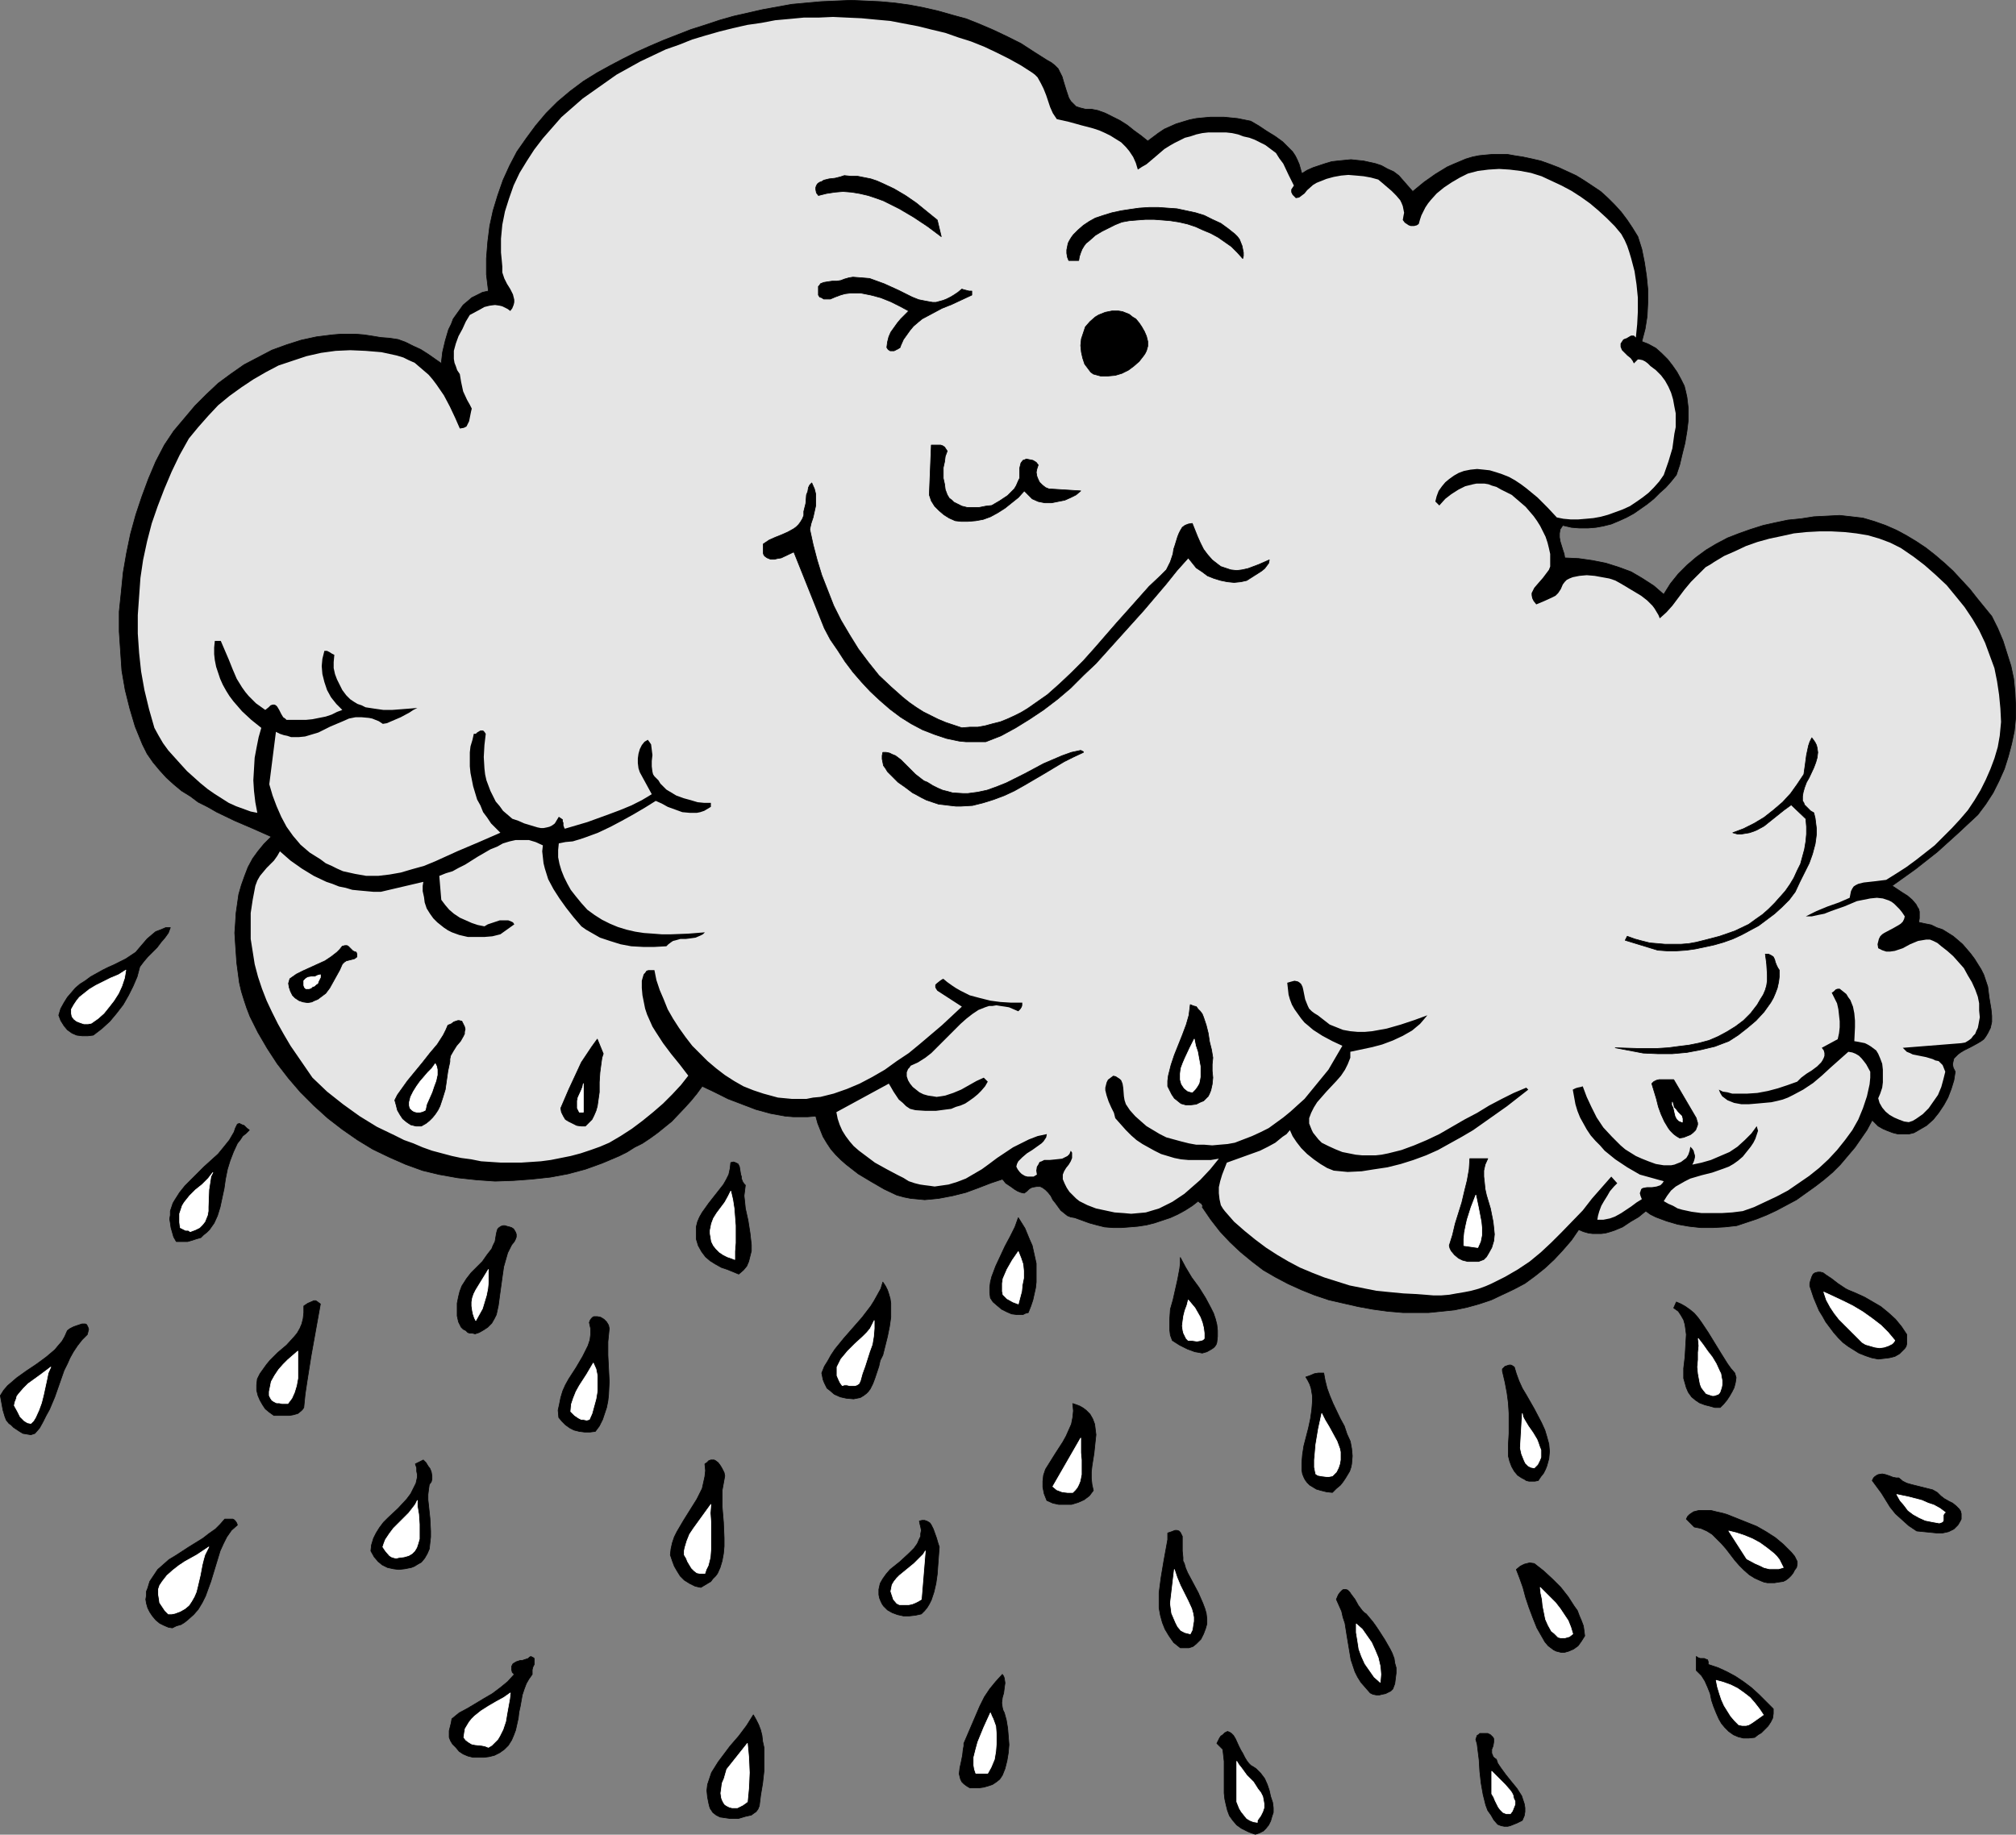 <?xml version="1.0" encoding="UTF-8" standalone="no"?>
<svg
   version="1.0"
   width="129.809mm"
   height="118.157mm"
   id="svg83"
   sodipodi:docname="Drizzle 2.wmf"
   xmlns:inkscape="http://www.inkscape.org/namespaces/inkscape"
   xmlns:sodipodi="http://sodipodi.sourceforge.net/DTD/sodipodi-0.dtd"
   xmlns="http://www.w3.org/2000/svg"
   xmlns:svg="http://www.w3.org/2000/svg">
  <rect width="100%" height="100%" fill="#808080" stroke="none"/>
  <sodipodi:namedview
     id="namedview83"
     pagecolor="#ffffff"
     bordercolor="#000000"
     borderopacity="0.25"
     inkscape:showpageshadow="2"
     inkscape:pageopacity="0.0"
     inkscape:pagecheckerboard="0"
     inkscape:deskcolor="#d1d1d1"
     inkscape:document-units="mm" />
  <defs
     id="defs1">
    <pattern
       id="WMFhbasepattern"
       patternUnits="userSpaceOnUse"
       width="6"
       height="6"
       x="0"
       y="0" />
  </defs>
  <path
     style="fill:#000000;fill-opacity:1;fill-rule:evenodd;stroke:#000000;stroke-width:0.162px;stroke-linecap:round;stroke-linejoin:round;stroke-miterlimit:4;stroke-dasharray:none;stroke-opacity:1"
     d="m 254.762,14.622 1.131,0.646 0.808,0.646 0.808,0.808 0.485,0.969 0.485,0.969 0.323,1.131 0.646,2.1 0.646,1.939 0.485,0.808 0.646,0.646 0.646,0.646 0.97,0.323 1.293,0.323 h 0.646 0.808 l 1.616,0.323 1.778,0.646 1.616,0.808 1.939,0.969 1.778,1.131 1.616,1.293 1.778,1.293 1.616,1.293 1.293,-0.969 1.293,-0.969 1.454,-0.969 1.454,-0.646 1.454,-0.646 1.616,-0.485 1.616,-0.485 1.616,-0.323 1.616,-0.162 1.778,-0.162 h 3.394 l 3.232,0.323 3.232,0.646 1.939,1.131 1.939,1.293 2.101,1.293 1.778,1.293 1.616,1.616 0.808,0.808 0.646,0.969 0.485,0.969 0.485,1.131 0.323,1.131 0.323,1.131 1.293,-0.808 1.454,-0.646 1.454,-0.485 1.454,-0.485 1.616,-0.485 1.454,-0.162 1.616,-0.162 1.616,-0.162 1.454,0.162 1.616,0.162 1.454,0.323 1.454,0.323 1.454,0.485 1.454,0.808 1.454,0.646 1.293,0.969 3.394,3.878 2.747,-2.262 2.747,-1.939 2.909,-1.777 1.454,-0.646 3.07,-1.293 1.616,-0.485 1.616,-0.323 1.616,-0.162 1.778,-0.162 h 1.616 1.778 l 1.778,0.323 2.101,0.323 2.262,0.485 2.101,0.485 2.262,0.808 2.101,0.808 2.101,0.969 2.101,0.969 2.101,1.293 1.939,1.293 1.939,1.293 1.778,1.616 1.616,1.616 1.616,1.777 1.454,1.939 1.293,1.939 1.293,2.1 0.97,3.07 0.646,3.231 0.485,3.231 0.323,3.231 v 3.393 l -0.162,3.231 -0.485,3.07 -0.808,3.07 0.808,0.323 0.808,0.323 1.778,0.969 1.454,1.293 1.454,1.454 1.131,1.454 1.131,1.616 0.97,1.777 0.808,1.616 0.323,1.293 0.323,1.454 0.323,2.747 v 2.747 l -0.323,2.747 -0.485,2.908 -0.646,2.585 -0.646,2.747 -0.808,2.424 -1.293,1.616 -1.293,1.454 -1.454,1.293 -1.454,1.454 -1.616,1.293 -1.616,1.131 -1.616,1.131 -1.778,0.969 -1.778,0.808 -1.939,0.808 -1.939,0.485 -1.778,0.323 -1.939,0.162 h -2.101 l -1.939,-0.162 -2.101,-0.485 -0.323,0.485 -0.323,0.485 -0.162,0.969 v 0.969 l 0.162,0.969 0.646,2.1 0.323,0.969 0.162,0.969 3.394,0.162 3.394,0.485 3.232,0.646 3.07,0.969 3.07,1.131 2.747,1.616 2.747,1.777 2.424,2.1 1.616,-2.585 1.939,-2.424 2.101,-2.1 2.262,-1.939 2.424,-1.777 2.424,-1.454 2.747,-1.454 2.909,-1.131 2.747,-0.969 3.07,-0.969 2.909,-0.646 3.07,-0.646 3.232,-0.323 3.07,-0.485 3.232,-0.162 3.07,-0.162 2.909,0.323 2.747,0.323 2.747,0.808 2.747,0.969 2.586,1.131 2.424,1.293 2.424,1.454 2.424,1.616 2.262,1.777 2.262,1.939 2.101,1.939 1.939,2.1 2.101,2.262 1.778,2.262 3.555,4.362 1.454,2.908 1.293,3.07 0.97,3.07 0.97,3.07 0.646,3.07 0.323,3.231 0.162,3.231 v 3.07 l -0.323,3.231 -0.646,3.07 -0.808,3.07 -0.97,3.07 -1.293,2.908 -1.454,2.908 -1.778,2.747 -1.939,2.585 -2.424,2.262 -2.424,2.262 -5.01,4.524 -5.333,4.201 -5.656,4.039 2.424,1.616 1.293,0.808 1.131,0.969 0.97,1.131 0.323,0.646 0.323,0.485 0.162,0.646 v 0.808 0.808 l -0.162,0.969 1.454,0.323 1.616,0.323 1.293,0.646 1.454,0.485 1.293,0.808 1.293,0.808 1.131,0.969 1.131,0.969 0.97,1.131 0.97,1.131 0.97,1.293 0.808,1.293 0.808,1.293 0.646,1.293 0.485,1.454 0.485,1.454 0.162,1.293 0.162,1.293 0.485,2.908 0.162,1.616 v 1.454 l -0.323,1.454 -0.323,0.646 -0.323,0.646 -0.485,0.808 -0.485,0.646 -0.646,0.485 -0.808,0.485 -1.778,0.969 -1.616,0.808 -0.808,0.485 -0.646,0.485 -0.485,0.485 -0.485,0.485 -0.162,0.646 -0.162,0.808 0.162,0.808 0.485,0.969 -0.323,2.1 -0.646,2.1 -0.808,2.1 -0.97,1.777 -1.293,1.939 -1.293,1.616 -1.616,1.454 -1.939,1.131 -1.131,0.646 -1.293,0.323 h -1.293 -1.293 l -1.293,-0.323 -1.293,-0.485 -1.131,-0.485 -1.131,-0.646 -1.454,-1.454 -1.293,2.424 -1.454,2.1 -1.454,2.1 -1.778,2.1 -1.778,2.1 -1.939,1.939 -2.101,1.777 -2.101,1.616 -2.262,1.616 -2.262,1.616 -2.424,1.293 -2.424,1.293 -2.424,1.131 -2.424,0.969 -2.424,0.808 -2.424,0.808 -2.909,0.323 -2.909,0.162 h -2.909 l -2.909,-0.323 -2.747,-0.485 -2.747,-0.808 -2.586,-0.969 -1.293,-0.646 -1.131,-0.808 -1.778,1.454 -1.939,1.131 -1.939,1.293 -1.939,0.808 -0.97,0.323 -1.131,0.323 -1.131,0.162 h -0.97 -1.131 l -1.131,-0.162 -1.131,-0.323 -1.131,-0.485 -1.778,2.585 -2.101,2.424 -2.101,2.262 -2.262,2.1 -2.424,1.939 -2.424,1.777 -2.747,1.454 -2.747,1.293 -2.747,1.293 -2.909,0.969 -2.909,0.808 -3.07,0.646 -3.07,0.323 -3.232,0.323 h -3.07 -3.232 l -3.717,-0.323 -3.555,-0.485 -3.555,-0.646 -3.555,-0.808 -3.555,-0.808 -3.394,-1.131 -3.232,-1.293 -3.232,-1.454 -3.07,-1.616 -3.07,-1.777 -2.747,-2.1 -2.747,-2.262 -2.586,-2.424 -2.424,-2.585 -2.262,-2.908 -2.101,-3.07 0.162,-0.323 -0.162,-0.162 -0.162,-0.323 -0.485,-0.323 -0.323,-0.323 -1.454,1.131 -1.778,1.131 -1.778,0.969 -1.778,0.808 -1.939,0.646 -1.939,0.646 -1.939,0.485 -2.101,0.323 -1.939,0.162 -2.101,0.162 h -1.939 l -2.101,-0.162 -1.939,-0.485 -1.778,-0.485 -1.778,-0.646 -1.778,-0.646 -0.97,-0.162 -0.808,-0.323 -0.808,-0.646 -0.808,-0.646 -1.293,-1.777 -0.646,-0.808 -0.485,-0.969 -0.646,-0.808 -0.646,-0.646 -0.646,-0.485 -0.646,-0.323 h -0.808 l -0.97,0.162 -0.485,0.162 -0.485,0.323 -0.485,0.485 -0.646,0.485 -0.808,-0.162 -0.808,-0.323 -0.808,-0.485 -0.646,-0.485 -1.454,-0.969 -0.485,-0.646 -0.323,-0.323 -2.909,0.969 -2.909,1.131 -3.07,1.131 -3.232,0.808 -3.394,0.646 -1.616,0.162 -1.778,0.162 -1.616,-0.162 -1.778,-0.162 -1.616,-0.323 -1.778,-0.485 -3.07,-1.454 -3.07,-1.777 -3.232,-1.939 -1.454,-1.131 -1.454,-1.131 -1.293,-1.131 -1.293,-1.293 -1.131,-1.293 -0.97,-1.454 -0.97,-1.616 -0.646,-1.616 -0.646,-1.616 -0.485,-1.777 -1.939,0.162 h -1.778 -1.778 l -1.939,-0.162 -1.778,-0.323 -1.778,-0.323 -3.555,-0.969 -3.394,-1.293 -3.394,-1.293 -3.232,-1.616 -3.07,-1.454 -1.293,1.777 -1.454,1.777 -1.616,1.777 -3.07,3.231 -3.394,2.747 -1.778,1.293 -1.939,1.293 -1.939,0.969 -1.778,1.131 -1.939,0.969 -4.202,1.777 -4.04,1.454 -4.202,1.131 -4.363,0.808 -4.525,0.485 -4.363,0.323 -4.525,0.162 -4.525,-0.323 -4.525,-0.485 -4.525,-0.808 -4.04,-0.969 -4.04,-1.454 -4.04,-1.777 -4.04,-1.939 -3.717,-2.262 -3.717,-2.585 -3.555,-2.747 -3.394,-3.07 -3.232,-3.231 -2.909,-3.393 -2.747,-3.555 -2.424,-3.716 -2.262,-3.878 -1.939,-3.878 -0.808,-2.1 -0.646,-1.939 -0.646,-2.1 -0.485,-2.1 -0.646,-4.847 -0.323,-4.686 -0.162,-2.585 0.162,-2.262 0.162,-2.585 0.323,-2.262 0.323,-2.262 0.646,-2.262 0.808,-2.262 0.808,-2.1 1.131,-2.1 1.293,-1.777 1.454,-1.777 1.778,-1.777 -4.363,-1.939 -4.525,-1.939 -4.363,-2.1 -2.262,-1.293 -2.262,-1.131 -1.939,-1.454 -2.101,-1.293 -1.939,-1.616 -1.778,-1.616 -1.616,-1.777 -1.616,-1.939 -1.454,-2.1 -1.131,-2.262 -1.778,-4.362 -1.293,-4.362 -1.131,-4.524 -0.808,-4.686 -0.323,-4.686 -0.323,-4.847 v -4.847 l 0.485,-4.686 0.485,-4.847 0.808,-4.686 0.97,-4.686 1.293,-4.686 1.454,-4.362 1.616,-4.362 1.778,-4.201 2.101,-4.039 2.262,-3.393 2.586,-3.07 2.586,-3.07 2.747,-2.747 2.909,-2.747 3.07,-2.262 3.232,-2.262 3.394,-1.777 3.394,-1.777 3.555,-1.293 3.555,-1.131 3.717,-0.808 3.878,-0.485 1.939,-0.162 h 1.939 1.939 l 1.939,0.162 2.101,0.323 1.939,0.323 2.101,0.162 2.101,0.323 1.778,0.646 1.939,0.969 1.778,0.808 1.778,1.131 3.232,2.262 0.323,-2.747 0.646,-2.747 0.808,-2.747 0.646,-1.293 0.485,-1.293 0.808,-1.131 0.808,-1.131 0.808,-1.131 0.97,-0.808 1.131,-0.969 1.293,-0.646 1.293,-0.646 1.454,-0.323 -0.485,-4.039 v -3.878 l 0.323,-4.039 0.485,-3.878 0.808,-3.716 1.131,-3.716 1.293,-3.716 1.616,-3.555 1.778,-3.393 2.262,-3.231 2.262,-3.07 2.586,-3.07 2.747,-2.747 3.07,-2.585 3.232,-2.424 3.394,-2.1 3.232,-1.777 3.07,-1.616 3.232,-1.616 3.232,-1.454 3.394,-1.454 6.626,-2.585 3.555,-1.131 3.394,-1.131 3.394,-0.969 3.555,-0.808 3.555,-0.808 3.555,-0.646 3.555,-0.646 3.555,-0.323 3.555,-0.323 3.717,-0.162 3.555,-0.162 3.555,0.162 3.555,0.162 3.555,0.323 3.555,0.485 3.394,0.646 3.555,0.808 3.394,0.969 3.555,0.969 3.232,1.293 3.394,1.454 3.394,1.616 3.232,1.616 3.232,2.1 z"
     id="path1" />
  <path
     style="fill:#e5e5e5;fill-opacity:1;fill-rule:evenodd;stroke:none"
     d="m 251.207,17.692 0.646,0.485 0.646,0.646 0.808,1.454 0.646,1.293 0.646,1.616 0.485,1.454 0.485,1.454 0.646,1.454 0.97,1.454 2.909,0.646 2.909,0.808 3.07,0.808 1.454,0.485 1.454,0.646 1.293,0.646 1.293,0.808 1.293,0.808 1.131,1.131 0.808,0.969 0.97,1.454 0.646,1.454 0.485,1.616 0.97,-0.646 1.131,-0.646 2.101,-1.777 2.262,-1.939 1.293,-0.808 1.131,-0.646 1.293,-0.646 1.293,-0.646 1.293,-0.323 1.454,-0.485 1.454,-0.323 1.454,-0.162 h 1.454 1.454 1.454 l 1.454,0.162 1.454,0.323 1.293,0.485 1.454,0.323 1.293,0.485 1.293,0.646 1.293,0.646 1.293,0.969 1.293,0.969 0.808,1.293 0.97,1.293 1.293,2.747 1.293,2.585 -0.323,0.485 -0.323,0.485 v 0.323 0.323 l 0.162,0.323 0.162,0.323 0.323,0.323 0.485,0.485 0.808,-0.162 0.646,-0.485 0.646,-0.485 0.646,-0.808 1.454,-1.293 0.808,-0.485 0.808,-0.323 1.616,-0.646 1.778,-0.485 1.778,-0.323 1.778,-0.162 1.939,0.162 1.778,0.162 1.778,0.323 1.778,0.485 0.97,0.808 1.131,0.969 1.131,0.969 1.131,1.131 0.97,1.131 0.323,0.646 0.323,0.808 0.162,0.808 0.162,0.808 -0.162,0.808 -0.162,0.969 0.485,0.646 0.485,0.323 0.485,0.323 0.485,0.162 h 0.323 0.485 l 0.646,-0.162 0.485,-0.323 0.323,-1.131 0.323,-0.969 0.97,-1.939 0.646,-0.969 0.646,-0.808 1.454,-1.616 1.778,-1.454 1.939,-1.293 1.939,-1.131 1.939,-0.969 2.424,-0.646 2.586,-0.323 2.586,-0.162 2.586,0.162 2.586,0.323 2.586,0.485 2.586,0.808 2.424,1.131 2.424,1.131 2.424,1.293 2.262,1.454 2.262,1.616 2.101,1.777 1.939,1.777 1.939,1.939 1.616,1.939 0.808,1.454 0.646,1.454 0.485,1.454 0.485,1.616 0.808,3.07 0.485,3.231 0.323,3.231 v 3.393 l -0.162,3.07 -0.323,3.231 -0.485,-0.485 h -0.323 -0.323 l -0.323,0.162 -0.808,0.485 -0.485,0.162 -0.323,0.162 -0.323,0.485 -0.323,0.485 v 0.485 0.323 l 0.323,0.808 0.646,0.646 0.646,0.646 0.808,0.646 0.485,0.646 0.162,0.323 0.162,0.323 0.323,-0.323 0.323,-0.323 0.323,-0.323 h 0.323 l 0.808,0.162 0.646,0.323 0.646,0.485 0.646,0.646 0.646,0.485 0.646,0.485 1.293,1.293 0.97,1.293 0.808,1.454 0.646,1.454 0.485,1.616 0.323,1.777 0.323,1.616 v 1.616 1.777 l -0.323,1.616 -0.485,3.555 -0.97,3.231 -1.131,3.231 -1.131,1.616 -1.293,1.454 -1.293,1.293 -1.454,1.131 -1.616,1.131 -1.454,0.969 -1.778,0.808 -1.778,0.646 -1.778,0.646 -1.778,0.485 -1.778,0.323 -1.778,0.162 -1.939,0.162 h -1.778 l -1.778,-0.162 -1.616,-0.323 -2.262,-2.424 -2.424,-2.424 -2.747,-2.262 -1.293,-0.969 -1.454,-0.969 -1.454,-0.808 -1.616,-0.646 -1.454,-0.485 -1.616,-0.485 -1.454,-0.162 -1.616,-0.162 -1.616,0.162 -1.616,0.323 -1.293,0.485 -1.131,0.646 -1.131,0.808 -0.97,0.808 -0.808,0.969 -0.808,1.131 -0.485,1.293 -0.323,1.293 0.97,0.969 1.454,-1.616 1.454,-1.131 1.778,-1.131 1.616,-0.808 1.939,-0.485 0.808,-0.162 h 0.97 0.97 l 0.97,0.162 0.808,0.323 1.131,0.323 1.131,0.646 1.293,0.646 1.293,0.646 1.131,0.969 1.131,0.969 1.131,0.969 0.97,1.131 0.97,1.131 0.808,1.131 0.808,1.293 0.646,1.293 0.646,1.293 0.485,1.454 0.323,1.293 0.323,1.454 v 1.454 0.808 0.808 l -0.323,0.808 -0.485,0.646 -0.97,1.293 -1.131,1.293 -0.97,1.131 -0.323,0.646 -0.323,0.646 v 0.485 l 0.162,0.808 0.323,0.646 0.646,0.808 1.939,-0.808 1.778,-0.808 0.97,-0.485 0.646,-0.646 0.646,-0.969 0.485,-1.131 0.485,-0.646 0.485,-0.485 0.646,-0.323 0.808,-0.323 0.808,-0.162 0.808,-0.162 1.778,-0.162 1.939,0.162 1.778,0.323 1.778,0.323 1.454,0.485 1.454,0.808 1.616,0.969 3.232,1.939 1.454,1.131 1.293,1.293 0.485,0.646 0.485,0.808 0.485,0.808 0.323,0.808 1.616,-1.454 1.454,-1.616 1.454,-1.939 1.454,-1.939 1.616,-1.939 1.778,-1.777 1.778,-1.777 1.131,-0.646 0.97,-0.646 2.424,-1.454 2.586,-1.131 2.747,-1.293 2.747,-0.969 2.909,-0.808 3.07,-0.646 2.909,-0.646 3.07,-0.323 3.07,-0.162 h 3.07 l 3.07,0.162 2.909,0.323 2.909,0.485 2.747,0.808 2.586,0.969 2.586,1.293 3.07,2.1 2.747,2.1 2.747,2.424 2.586,2.424 2.262,2.747 2.101,2.585 1.939,2.908 1.616,2.747 1.454,3.07 1.131,3.07 1.131,3.07 0.646,3.231 0.485,3.231 0.323,3.393 0.162,3.231 -0.323,3.393 -0.485,2.747 -0.808,2.747 -0.97,2.585 -1.131,2.585 -1.293,2.585 -1.454,2.424 -1.616,2.424 -1.939,2.262 -1.939,2.1 -2.101,2.1 -2.101,2.1 -2.262,1.777 -2.262,1.777 -2.424,1.777 -2.262,1.454 -2.586,1.616 -1.293,0.162 -1.293,0.162 -1.454,0.162 -1.454,0.162 -1.293,0.323 -0.646,0.323 -0.485,0.323 -0.323,0.485 -0.323,0.646 -0.162,0.808 -0.162,0.808 -2.586,1.131 -2.747,0.969 -2.747,1.131 -2.586,1.293 h 1.454 l 1.454,-0.323 1.616,-0.323 1.616,-0.646 3.232,-1.131 3.07,-1.293 1.616,-0.323 1.616,-0.323 1.616,-0.162 1.454,0.162 1.454,0.485 0.646,0.323 0.646,0.485 0.646,0.646 0.646,0.646 0.646,0.808 0.646,0.969 -0.162,0.646 -0.323,0.646 -0.485,0.485 -0.485,0.323 -1.131,0.646 -2.424,1.293 -0.485,0.323 -0.485,0.485 -0.323,0.646 -0.162,0.646 -0.162,0.646 0.162,0.969 0.97,0.485 0.97,0.323 h 0.97 l 1.131,-0.162 0.97,-0.323 0.97,-0.323 1.778,-0.969 1.939,-0.808 0.97,-0.162 0.97,-0.162 h 0.97 l 0.808,0.323 0.97,0.485 0.97,0.808 1.454,1.131 1.454,1.293 1.293,1.454 1.293,1.454 0.97,1.777 0.97,1.616 0.808,1.777 0.646,1.777 0.323,1.616 v 1.777 l 0.162,1.616 -0.323,1.777 -0.162,0.808 -0.323,0.646 -0.323,0.808 -0.485,0.485 -0.485,0.646 -0.646,0.485 -0.808,0.485 -0.97,0.162 -14.221,1.131 0.485,0.485 0.485,0.485 0.808,0.323 0.646,0.323 1.616,0.323 1.616,0.323 1.616,0.485 0.646,0.323 0.808,0.162 0.485,0.485 0.485,0.485 0.323,0.808 0.323,0.808 -0.485,1.939 -0.485,1.777 -0.808,1.939 -1.131,1.616 -1.131,1.616 -1.454,1.454 -1.616,1.131 -0.808,0.485 -0.97,0.323 -1.131,-0.162 -1.293,-0.485 -1.131,-0.485 -1.131,-0.646 -0.97,-0.808 -0.808,-0.969 -0.646,-1.131 -0.323,-1.131 0.485,-1.131 0.485,-1.454 0.162,-1.293 v -1.616 -1.454 l -0.162,-1.454 -0.485,-1.293 -0.485,-1.131 -0.485,-0.808 -0.646,-0.485 -0.646,-0.485 -0.808,-0.485 -0.646,-0.323 -0.808,-0.162 -0.808,-0.162 -0.97,-0.162 0.162,-3.393 v -1.616 l -0.162,-1.777 -0.323,-1.616 -0.323,-0.808 -0.323,-0.808 -0.485,-0.646 -0.485,-0.808 -0.808,-0.646 -0.808,-0.646 h -0.323 -0.162 l -0.485,0.162 -0.485,0.485 -0.485,0.323 0.646,1.293 0.646,1.293 0.323,1.454 0.162,1.454 0.162,1.454 v 1.454 l -0.162,1.454 -0.323,1.454 -3.878,2.1 0.485,0.646 0.162,0.646 v 0.646 l -0.162,0.485 -0.323,0.646 -0.323,0.485 -0.97,0.969 -1.293,0.969 -1.293,0.808 -1.293,0.969 -0.485,0.485 -0.485,0.485 -2.262,0.808 -2.424,0.808 -2.424,0.646 -2.586,0.485 -2.424,0.162 h -2.586 -1.131 l -1.131,-0.323 -1.131,-0.162 -0.97,-0.485 0.323,0.808 0.485,0.808 0.646,0.485 0.646,0.485 0.808,0.323 0.808,0.323 1.778,0.323 h 1.778 l 1.939,-0.162 1.778,-0.162 1.778,-0.162 1.454,-0.323 1.293,-0.323 1.293,-0.485 1.293,-0.646 2.424,-1.293 2.424,-1.616 2.101,-1.777 2.101,-1.939 4.363,-3.878 0.97,0.162 0.808,0.323 0.808,0.485 0.646,0.646 0.646,0.808 0.485,0.646 0.97,1.777 v 1.454 l -0.162,1.616 -0.323,1.454 -0.323,1.454 -0.97,2.908 -1.131,2.747 -1.454,2.585 -1.778,2.424 -1.939,2.424 -2.101,2.262 -2.262,2.1 -2.424,1.939 -2.586,1.777 -2.586,1.777 -2.747,1.454 -2.747,1.293 -2.747,1.293 -2.747,0.969 -2.586,0.323 -2.586,0.162 h -2.424 -2.424 l -2.424,-0.323 -2.262,-0.485 -1.131,-0.323 -1.131,-0.646 -1.131,-0.485 -1.131,-0.646 0.808,-1.293 0.97,-1.293 1.131,-0.969 1.131,-0.646 1.131,-0.646 1.293,-0.646 2.747,-0.808 2.586,-0.646 2.747,-0.969 1.293,-0.485 1.131,-0.646 1.131,-0.808 1.131,-0.969 0.646,-0.808 0.646,-0.808 0.646,-0.808 0.646,-0.969 0.485,-0.969 0.323,-0.969 0.323,-0.969 -0.323,-1.131 -1.293,1.777 -1.616,1.616 -1.778,1.616 -1.939,1.293 -2.262,0.969 -2.262,0.969 -2.262,0.646 -2.262,0.485 0.323,-0.646 0.162,-0.485 0.162,-0.646 v -0.485 l -0.162,-0.485 -0.162,-0.646 -0.323,-0.485 -0.485,-0.485 -0.162,0.969 -0.323,0.969 -0.485,0.808 -0.646,0.485 -0.646,0.485 -0.808,0.323 -0.808,0.323 -0.808,0.162 h -0.97 -0.808 l -1.939,-0.323 -1.778,-0.646 -1.616,-0.646 -1.454,-0.646 -1.293,-0.808 -1.293,-0.808 -1.131,-0.969 -2.101,-2.1 -2.101,-2.262 -1.616,-2.424 -1.293,-2.585 -1.131,-2.424 -0.97,-2.585 -0.485,0.162 -0.808,0.162 -0.485,0.162 -0.323,0.162 -0.323,0.162 0.323,1.777 0.323,1.777 0.485,1.616 0.646,1.616 0.808,1.454 0.808,1.454 0.97,1.454 1.131,1.293 1.131,1.131 1.131,1.293 2.586,2.1 2.909,1.939 3.07,1.777 5.818,1.616 -0.323,0.485 -0.485,0.485 -0.485,0.162 -0.485,0.162 -1.131,0.162 h -1.131 l -0.97,0.162 -0.323,0.162 -0.162,0.162 -0.162,0.485 -0.162,0.485 0.162,0.646 0.323,0.808 -1.293,0.808 -1.293,0.969 -2.424,1.616 -1.454,0.808 -1.293,0.485 -1.616,0.323 h -0.646 -0.808 l 0.162,-0.969 0.323,-1.131 0.485,-1.293 0.646,-1.131 0.808,-1.293 0.646,-1.131 0.97,-1.131 0.808,-0.808 -1.454,-1.616 -4.686,5.332 -2.262,2.908 -5.01,5.17 -2.586,2.585 -2.586,2.424 -2.747,2.262 -2.909,1.939 -3.07,1.777 -3.232,1.616 -1.454,0.646 -1.778,0.646 -1.778,0.485 -1.616,0.323 -1.939,0.323 -1.778,0.323 -1.939,0.162 h -1.939 l -1.939,-0.162 -2.101,-0.162 -3.232,-0.162 -3.394,-0.323 -3.232,-0.323 -3.232,-0.646 -3.232,-0.646 -3.07,-0.969 -3.07,-0.969 -2.909,-1.131 -3.07,-1.293 -2.747,-1.454 -2.747,-1.616 -2.747,-1.777 -2.586,-1.939 -2.586,-2.1 -2.586,-2.262 -2.262,-2.585 -0.485,-0.646 -0.485,-0.808 -0.323,-1.454 -0.162,-1.454 v -1.454 l 0.323,-1.454 0.485,-1.616 1.131,-2.908 4.04,-1.454 4.04,-1.454 1.939,-0.969 1.778,-0.969 1.778,-1.454 0.97,-0.646 0.808,-0.969 0.646,1.454 0.97,1.454 1.131,1.454 1.454,1.454 1.616,1.293 1.616,1.131 1.616,0.969 1.616,0.646 3.394,0.323 3.394,-0.162 3.07,-0.485 3.232,-0.485 3.232,-0.808 3.07,-0.969 3.07,-1.131 2.909,-1.293 2.909,-1.616 2.909,-1.616 2.747,-1.616 2.747,-1.939 5.494,-3.878 5.171,-4.039 -0.485,-0.485 -3.07,1.293 -2.909,1.454 -3.07,1.616 -2.909,1.777 -3.07,1.616 -3.07,1.777 -3.07,1.777 -3.07,1.454 -3.07,1.293 -3.07,1.131 -3.232,0.808 -1.616,0.323 -1.454,0.162 h -1.616 -1.616 l -1.616,-0.162 -1.616,-0.323 -1.616,-0.323 -1.616,-0.646 -1.778,-0.808 -1.616,-0.808 -0.808,-0.808 -0.646,-0.808 -0.646,-0.808 -0.323,-0.646 -0.323,-0.808 -0.323,-0.808 v -0.646 -0.646 l 0.485,-1.293 0.646,-1.293 0.808,-1.293 1.131,-1.293 1.131,-1.293 2.424,-2.585 1.131,-1.293 0.97,-1.454 0.646,-1.293 0.646,-1.616 v -0.646 -0.808 l 5.333,-1.131 2.424,-0.646 2.586,-0.969 2.424,-1.131 1.131,-0.646 1.131,-0.646 0.97,-0.808 0.97,-0.808 0.97,-1.131 0.808,-0.969 -3.07,1.131 -3.394,1.131 -3.394,0.969 -1.778,0.323 -1.778,0.323 -1.778,0.162 h -1.778 l -1.778,-0.162 -1.778,-0.323 -1.616,-0.646 -1.616,-0.646 -1.454,-1.131 -1.454,-1.131 -0.808,-0.485 -0.646,-0.485 -0.646,-0.646 -0.323,-0.646 -0.646,-1.616 -0.323,-1.616 -0.162,-0.808 -0.162,-0.646 -0.323,-0.646 -0.323,-0.323 -0.485,-0.323 -0.808,-0.162 -0.646,0.162 -1.131,0.323 0.162,1.454 0.162,1.454 0.323,1.131 0.485,1.293 0.646,1.131 0.808,1.131 0.808,1.131 0.808,0.969 0.97,0.808 1.131,0.969 2.262,1.454 2.424,1.293 2.424,1.131 -1.131,1.939 -1.131,1.939 -1.131,1.939 -1.454,1.777 -1.454,1.777 -1.454,1.777 -1.454,1.777 -1.616,1.454 -1.778,1.616 -1.778,1.454 -1.778,1.293 -1.778,1.293 -1.939,0.969 -2.101,0.969 -2.101,0.808 -2.101,0.808 -1.778,0.323 -1.939,0.162 -1.778,0.162 -1.939,-0.162 h -1.939 l -1.778,-0.323 -1.939,-0.485 -1.778,-0.485 -1.778,-0.485 -1.616,-0.808 -1.616,-0.969 -1.616,-0.969 -1.293,-1.131 -1.454,-1.293 -1.293,-1.454 -0.97,-1.454 -0.323,-0.969 -0.162,-0.969 -0.162,-2.1 -0.162,-0.969 -0.323,-0.808 -0.323,-0.323 -0.485,-0.323 -0.485,-0.323 -0.646,-0.162 -0.646,0.485 -0.646,0.485 -0.323,0.646 -0.162,0.646 -0.162,0.646 v 0.646 l 0.323,1.293 0.485,1.454 0.646,1.454 0.646,1.293 0.323,1.293 1.293,1.454 1.293,1.454 1.293,1.293 1.293,1.131 1.454,0.969 1.454,0.808 1.454,0.808 1.616,0.808 1.616,0.485 1.616,0.485 1.616,0.323 1.778,0.162 h 1.778 1.939 1.778 l 1.939,-0.323 -2.101,2.585 -2.424,2.585 -2.586,2.262 -1.293,1.131 -1.454,0.969 -1.454,0.969 -1.616,0.808 -1.616,0.808 -1.616,0.485 -1.616,0.485 -1.778,0.162 -1.778,0.162 -1.778,-0.162 -2.262,-0.162 -2.262,-0.485 -2.262,-0.485 -2.101,-0.808 -0.97,-0.485 -0.97,-0.485 -0.808,-0.646 -0.808,-0.808 -0.808,-0.808 -0.646,-0.969 -0.485,-0.969 -0.485,-1.131 v -0.646 -0.485 l 0.323,-0.808 0.485,-0.808 0.646,-0.808 0.485,-0.808 0.323,-0.808 v -0.323 -0.485 -0.485 l -0.323,-0.485 -0.323,0.808 -0.485,0.485 -0.646,0.323 -0.646,0.323 -1.454,0.162 -1.616,0.162 h -1.293 l -0.646,0.323 -0.485,0.162 -0.323,0.646 -0.323,0.485 -0.162,0.969 0.162,0.969 -0.808,0.485 h -0.646 -0.808 l -0.646,-0.162 -0.808,-0.485 -0.485,-0.485 -0.485,-0.646 -0.323,-0.646 0.162,-0.646 0.323,-0.646 0.485,-0.485 0.485,-0.485 1.131,-0.969 1.293,-0.808 1.131,-0.808 1.131,-0.808 0.485,-0.485 0.323,-0.485 0.323,-0.485 0.162,-0.808 -2.262,0.485 -2.101,0.808 -1.939,0.969 -1.939,0.969 -3.878,2.585 -1.939,1.454 -1.778,1.293 -1.939,1.131 -1.939,1.131 -2.101,0.808 -2.101,0.646 -2.262,0.323 -1.131,0.162 -1.131,-0.162 -1.293,-0.162 -1.131,-0.162 -1.293,-0.323 -1.454,-0.485 -1.293,-0.808 -1.293,-0.646 -2.747,-1.454 -2.909,-1.616 -2.586,-1.939 -1.293,-0.969 -1.293,-1.131 -0.97,-1.131 -0.97,-1.293 -0.808,-1.293 -0.646,-1.454 -0.485,-1.454 -0.323,-1.616 12.766,-6.947 0.485,0.808 0.646,1.131 0.646,0.969 0.646,0.969 0.97,0.808 0.808,0.808 0.97,0.646 1.293,0.323 2.424,0.162 h 2.586 l 2.424,-0.323 1.293,-0.162 1.131,-0.485 1.131,-0.323 1.131,-0.485 0.97,-0.646 1.131,-0.808 0.97,-0.808 0.808,-0.808 0.97,-1.131 0.646,-1.131 -0.97,-0.969 -1.778,0.808 -3.717,2.1 -1.939,0.808 -1.939,0.646 -0.97,0.162 -1.131,0.162 -0.97,-0.162 -1.131,-0.162 -1.131,-0.323 -0.97,-0.485 -0.808,-0.646 -0.808,-0.646 -0.646,-0.808 -0.485,-0.808 -0.323,-0.969 v -0.969 l 0.323,-0.808 0.323,-0.323 0.323,-0.485 1.778,-0.808 1.778,-1.131 1.454,-1.131 1.454,-1.454 2.909,-2.908 2.747,-2.747 1.454,-1.293 1.454,-1.131 1.454,-0.969 1.616,-0.646 0.97,-0.323 h 0.808 l 0.97,-0.162 0.97,0.162 1.131,0.162 0.97,0.162 1.131,0.485 1.131,0.485 0.485,-0.485 0.323,-0.485 0.162,-0.485 v -0.323 -0.323 h -2.747 l -2.586,-0.162 -2.424,-0.323 -2.586,-0.646 -2.424,-0.646 -2.262,-1.131 -1.131,-0.646 -0.97,-0.646 -1.131,-0.808 -0.97,-0.808 -0.323,0.162 -0.485,0.323 -0.808,0.646 -0.323,0.323 v 0.646 l 0.162,0.323 0.323,0.485 5.979,3.878 -2.424,2.262 -2.424,2.262 -5.333,4.524 -2.747,2.262 -2.909,1.939 -2.909,2.1 -3.07,1.777 -3.07,1.616 -3.07,1.293 -3.232,1.131 -3.232,0.808 -1.778,0.162 -1.616,0.323 h -1.778 -1.778 l -3.394,-0.323 -1.778,-0.485 -1.778,-0.485 -2.424,-0.808 -2.424,-0.969 -2.262,-1.293 -2.262,-1.454 -2.101,-1.616 -2.101,-1.777 -1.778,-1.777 -1.939,-1.939 -1.616,-2.1 -1.616,-2.262 -1.454,-2.262 -1.293,-2.262 -0.97,-2.424 -0.97,-2.262 -0.808,-2.424 -0.485,-2.424 h -0.808 -0.646 l -0.485,0.162 -0.323,0.485 -0.323,0.323 -0.162,0.485 -0.323,1.131 v 1.777 l 0.162,1.777 0.323,1.616 0.323,1.616 0.485,1.454 0.646,1.454 0.646,1.454 0.808,1.293 1.778,2.747 1.939,2.585 2.101,2.585 2.101,2.747 -1.778,2.262 -2.101,2.262 -2.262,2.262 -2.424,2.1 -2.586,2.1 -2.586,1.939 -2.747,1.777 -2.747,1.616 -2.262,0.969 -2.262,0.808 -2.424,0.808 -2.424,0.646 -2.424,0.485 -2.424,0.485 -2.424,0.323 -2.424,0.162 -2.424,0.162 h -2.424 -2.424 l -2.424,-0.162 -2.424,-0.162 -2.424,-0.485 -2.424,-0.323 -2.262,-0.485 -2.424,-0.646 -2.424,-0.646 -2.262,-0.808 -2.262,-0.969 -2.262,-0.808 -2.262,-1.131 -4.363,-2.1 -4.202,-2.585 -4.04,-2.908 -3.878,-3.07 -3.555,-3.393 -3.555,-5.17 -1.778,-2.585 -1.616,-2.747 -1.454,-2.585 -1.454,-2.908 -1.293,-2.747 -1.131,-2.908 -0.97,-2.908 -0.808,-3.07 -0.485,-3.07 -0.485,-3.07 v -3.07 -3.231 l 0.485,-3.231 0.646,-3.393 0.485,-1.293 0.646,-1.131 0.808,-0.969 0.808,-0.969 1.778,-1.777 0.808,-1.131 0.646,-1.131 2.586,2.262 2.747,1.939 2.909,1.777 3.07,1.454 1.454,0.485 1.616,0.646 1.616,0.323 1.616,0.485 1.616,0.162 1.778,0.162 1.778,0.162 h 1.778 l 10.342,-2.424 -0.162,0.969 v 1.293 l 0.323,1.454 0.162,1.293 0.485,1.454 0.808,1.293 0.808,1.131 0.97,0.969 0.808,0.646 0.808,0.646 0.97,0.646 0.97,0.485 1.778,0.646 2.101,0.485 h 1.939 2.101 l 1.939,-0.162 1.939,-0.485 3.394,-2.424 -0.323,-0.485 -0.323,-0.162 -0.808,-0.323 h -0.97 -1.131 l -0.97,0.323 -1.939,0.646 -0.808,0.485 -1.616,-0.323 -1.454,-0.485 -1.454,-0.646 -1.454,-0.646 -1.454,-0.969 -1.131,-0.969 -0.97,-1.131 -0.97,-1.293 -0.485,-5.816 1.616,-0.646 1.616,-0.485 1.454,-0.808 1.616,-0.808 3.07,-1.939 3.07,-1.777 1.616,-0.646 1.454,-0.808 1.616,-0.485 1.454,-0.323 h 1.616 1.616 l 1.616,0.485 1.778,0.808 -0.162,1.454 0.162,1.454 0.162,1.454 0.323,1.293 0.808,2.585 1.293,2.424 1.454,2.262 1.616,2.262 1.778,2.262 1.939,2.262 1.131,0.808 1.131,0.646 2.262,1.293 2.424,0.808 2.586,0.808 2.586,0.485 2.909,0.162 h 2.747 l 2.909,-0.162 0.485,-0.485 0.646,-0.485 0.485,-0.323 0.646,-0.162 1.131,-0.323 h 1.293 l 1.293,-0.162 1.131,-0.162 1.131,-0.485 0.646,-0.323 0.485,-0.485 -4.04,0.323 -4.202,0.162 h -2.262 l -2.101,-0.162 -2.262,-0.162 -2.101,-0.323 -2.101,-0.485 -2.101,-0.646 -1.939,-0.808 -1.939,-0.969 -1.778,-1.131 -1.778,-1.293 -1.454,-1.616 -1.454,-1.777 -1.131,-1.454 -0.808,-1.454 -0.808,-1.616 -0.646,-1.616 -0.485,-1.616 -0.323,-1.616 v -1.777 l 0.162,-1.616 1.616,-0.323 1.778,-0.162 1.616,-0.485 1.454,-0.485 3.07,-1.131 3.07,-1.454 2.747,-1.454 2.909,-1.616 2.747,-1.616 2.586,-1.616 1.454,0.646 1.454,0.808 1.778,0.646 1.778,0.646 1.778,0.162 h 0.808 0.97 l 0.808,-0.162 0.97,-0.323 0.808,-0.485 0.808,-0.485 v -0.969 0 h -1.616 l -1.616,-0.162 -1.616,-0.485 -1.778,-0.485 -1.778,-0.646 -1.616,-0.969 -0.808,-0.485 -0.646,-0.646 -0.808,-0.808 -0.485,-0.808 -0.485,-0.485 -0.485,-0.485 -0.323,-0.485 -0.162,-0.646 -0.162,-1.293 v -1.293 l 0.162,-1.454 -0.162,-1.293 -0.162,-1.293 -0.323,-0.485 -0.485,-0.646 -0.808,0.485 -0.646,0.808 -0.485,0.969 -0.323,1.131 -0.162,1.131 v 1.131 l 0.162,1.293 0.323,0.969 2.909,5.332 -2.424,1.454 -2.586,1.293 -2.747,1.131 -2.586,0.969 -5.333,1.939 -5.494,1.616 -0.162,-0.323 -0.162,-0.485 v -0.646 l -0.162,-0.323 v -0.485 l -0.485,-0.323 -0.485,-0.323 -0.485,0.808 -0.485,0.808 -0.646,0.485 -0.646,0.323 -0.646,0.162 -0.808,0.162 h -0.646 l -0.808,-0.162 -1.616,-0.485 -1.616,-0.485 -1.454,-0.646 -1.454,-0.485 -1.131,-0.969 -1.131,-0.969 -0.808,-1.131 -0.97,-1.131 -0.646,-1.293 -0.646,-1.293 -0.485,-1.293 -0.485,-1.293 -0.323,-1.454 -0.162,-1.454 -0.162,-2.747 0.162,-2.908 0.323,-2.747 -0.323,-0.485 -0.323,-0.323 h -0.162 -0.485 l -0.808,0.485 -0.323,0.323 h -0.485 l -0.323,1.454 -0.485,1.616 -0.162,1.454 v 1.616 1.777 l 0.162,1.616 0.323,1.616 0.323,1.616 0.485,1.616 0.485,1.616 0.808,1.454 0.646,1.616 0.97,1.293 0.97,1.454 1.131,1.131 1.131,1.131 -2.586,1.131 -2.586,1.131 -5.333,2.262 -5.333,2.424 -2.747,1.131 -2.909,0.808 -2.747,0.808 -2.747,0.485 -2.747,0.323 h -2.909 l -2.747,-0.485 -1.454,-0.323 -1.454,-0.323 -1.454,-0.646 -1.293,-0.646 -1.454,-0.646 -1.293,-0.969 -1.293,-0.808 -1.293,-0.808 -1.131,-0.969 -1.131,-0.969 -0.808,-0.969 -0.97,-1.131 -1.616,-2.262 -1.293,-2.424 -1.131,-2.585 -0.97,-2.585 -0.808,-2.747 1.616,-12.764 0.97,0.485 0.97,0.323 0.808,0.162 0.97,0.323 h 1.778 l 1.616,-0.162 1.616,-0.485 1.616,-0.485 2.909,-1.454 3.07,-1.293 1.454,-0.646 1.616,-0.323 H 87.991 l 1.778,0.162 0.808,0.162 1.616,0.646 0.97,0.646 0.97,-0.162 1.131,-0.485 2.262,-0.969 2.101,-1.131 0.97,-0.646 0.97,-0.485 -1.939,0.162 -2.101,0.162 -2.101,0.162 h -2.101 l -2.262,-0.323 -2.101,-0.323 -0.97,-0.485 -0.97,-0.323 -0.808,-0.485 -0.97,-0.646 -0.97,-0.969 -0.97,-1.293 -0.646,-1.293 -0.646,-1.293 -0.485,-1.293 -0.323,-1.454 v -1.454 l 0.162,-1.777 -0.646,-0.323 -0.485,-0.323 -0.646,-0.323 h -0.323 -0.323 l -0.485,1.939 -0.162,1.777 0.162,1.939 0.485,1.939 0.646,1.939 0.97,1.777 1.293,1.616 1.454,1.454 -1.293,0.485 -1.293,0.646 -1.454,0.485 -1.616,0.323 -1.616,0.323 -1.616,0.162 h -1.616 -1.778 -0.646 -0.646 l -0.323,-0.323 -0.485,-0.323 -0.485,-0.808 -0.485,-0.969 -0.485,-0.808 -0.323,-0.323 -0.323,-0.162 h -0.485 l -0.485,0.162 -0.485,0.485 -0.808,0.646 -1.131,-0.808 -1.131,-0.808 -0.97,-0.969 -0.808,-0.808 -0.808,-0.969 -0.808,-1.131 -1.293,-2.1 -0.97,-2.262 -0.97,-2.424 -0.97,-2.262 -0.97,-2.262 H 52.278 l -0.162,1.616 v 1.616 l 0.162,1.454 0.323,1.616 0.485,1.454 0.485,1.454 0.646,1.454 0.808,1.454 0.808,1.293 0.97,1.293 2.101,2.424 2.262,2.1 2.424,1.939 -0.646,2.262 -0.485,2.424 -0.485,2.585 -0.162,2.747 -0.162,2.747 0.162,2.585 0.323,2.747 0.485,2.585 -1.616,-0.323 -1.778,-0.646 -1.778,-0.646 -1.778,-0.808 -1.778,-1.131 -1.778,-1.131 -1.616,-1.131 -1.778,-1.454 -1.616,-1.454 -1.616,-1.454 -1.616,-1.777 -1.454,-1.616 -1.454,-1.616 -1.293,-1.777 -1.131,-1.939 -0.97,-1.777 -1.293,-4.524 -1.131,-4.686 -0.808,-4.524 -0.485,-4.524 -0.323,-4.686 v -4.524 l 0.323,-4.524 0.323,-4.524 0.646,-4.362 0.97,-4.524 1.131,-4.362 1.454,-4.201 1.616,-4.201 1.778,-4.201 1.939,-4.039 2.262,-4.039 2.262,-2.747 2.424,-2.747 2.424,-2.585 2.747,-2.262 2.909,-2.1 2.909,-1.939 3.07,-1.777 3.07,-1.616 3.394,-1.131 3.394,-1.131 3.555,-0.808 3.555,-0.485 3.555,-0.162 3.717,0.162 3.878,0.323 3.717,0.808 1.616,0.485 1.293,0.646 1.454,0.646 1.131,0.969 1.131,0.969 1.131,0.969 0.97,1.131 0.97,1.293 1.778,2.585 1.454,2.747 1.293,2.747 1.131,2.585 0.97,-0.162 0.646,-0.323 0.323,-0.646 0.323,-0.646 0.323,-1.616 0.162,-0.808 0.162,-0.646 -0.485,-0.969 -0.646,-1.131 -0.97,-2.1 -0.485,-2.262 -0.162,-0.969 -0.162,-0.969 -0.646,-0.969 -0.323,-0.969 -0.323,-0.808 -0.162,-0.969 V 86.359 85.389 l 0.485,-1.777 0.646,-1.777 0.97,-1.777 0.808,-1.777 0.97,-1.616 2.424,-1.293 1.131,-0.646 1.293,-0.323 1.293,-0.162 1.131,0.162 0.646,0.162 0.646,0.323 0.646,0.323 0.646,0.485 0.485,-0.646 0.323,-0.808 0.162,-0.646 v -0.646 l -0.162,-0.646 -0.162,-0.646 -0.646,-1.293 -0.808,-1.293 -0.646,-1.293 -0.485,-1.454 V 65.678 64.87 l -0.162,-1.777 -0.162,-1.616 v -3.393 l 0.323,-3.393 0.646,-3.231 0.97,-3.07 1.131,-3.231 1.454,-3.07 1.778,-2.908 1.778,-2.747 2.101,-2.747 2.262,-2.585 2.262,-2.585 2.586,-2.262 2.586,-2.262 2.747,-1.939 2.747,-1.939 2.747,-1.939 2.909,-1.616 2.909,-1.616 3.07,-1.454 3.07,-1.454 3.232,-1.131 3.232,-1.293 3.232,-0.969 3.394,-0.969 3.232,-0.808 3.555,-0.808 3.394,-0.485 3.394,-0.646 3.555,-0.323 3.394,-0.323 h 3.555 l 3.555,-0.162 3.394,0.162 3.555,0.162 3.394,0.323 3.555,0.323 3.394,0.646 3.394,0.646 3.232,0.808 3.394,0.808 3.232,1.131 3.07,0.969 3.232,1.293 3.07,1.454 2.909,1.454 2.909,1.616 z"
     id="path2" />
  <path
     style="fill:#000000;fill-opacity:1;fill-rule:evenodd;stroke:#000000;stroke-width:0.162px;stroke-linecap:round;stroke-linejoin:round;stroke-miterlimit:4;stroke-dasharray:none;stroke-opacity:1"
     d="m 228.098,53.56 0.97,4.039 -3.232,-2.424 -3.394,-2.262 -3.555,-2.1 -1.939,-0.969 -1.939,-0.969 -1.778,-0.646 -1.939,-0.646 -2.101,-0.485 -1.939,-0.323 -2.101,-0.162 -1.939,0.162 -2.101,0.323 -1.939,0.485 -0.485,-0.646 -0.162,-0.808 v -0.485 l 0.162,-0.485 0.323,-0.485 0.485,-0.323 0.485,-0.162 0.485,-0.323 1.293,-0.323 1.454,-0.162 1.293,-0.323 0.97,-0.323 1.616,0.162 h 1.616 l 1.616,0.323 1.616,0.323 1.454,0.485 1.454,0.646 2.747,1.293 2.747,1.616 2.586,1.777 2.586,2.1 z"
     id="path3" />
  <path
     style="fill:#000000;fill-opacity:1;fill-rule:evenodd;stroke:#000000;stroke-width:0.162px;stroke-linecap:round;stroke-linejoin:round;stroke-miterlimit:4;stroke-dasharray:none;stroke-opacity:1"
     d="m 300.495,56.953 0.646,0.646 0.485,0.646 0.323,0.808 0.323,0.808 0.162,0.808 0.162,0.808 v 0.808 l -0.162,0.646 -1.293,-1.454 -1.454,-1.454 -1.616,-1.131 -1.616,-1.131 -1.778,-0.969 -1.939,-0.808 -1.778,-0.808 -1.939,-0.646 -2.101,-0.485 -2.101,-0.323 -1.939,-0.162 -2.101,-0.162 h -1.939 l -2.101,0.162 -1.939,0.162 -1.778,0.323 -1.616,0.646 -1.616,0.808 -1.616,0.808 -1.616,0.969 -1.454,1.293 -0.808,0.646 -0.485,0.646 -0.485,0.808 -0.323,0.808 -0.323,0.969 -0.162,0.969 h -2.424 l -0.323,-0.808 -0.162,-0.969 v -0.808 l 0.162,-0.808 0.162,-0.808 0.323,-0.646 0.485,-0.808 0.485,-0.646 1.131,-1.131 1.293,-1.131 1.454,-0.969 1.454,-0.808 1.939,-0.646 2.101,-0.646 2.262,-0.485 2.101,-0.323 2.262,-0.323 2.424,-0.162 h 2.262 l 2.262,0.162 2.262,0.162 2.262,0.485 2.262,0.485 2.101,0.646 1.939,0.969 2.101,0.969 1.778,1.293 z"
     id="path4" />
  <path
     style="fill:#000000;fill-opacity:1;fill-rule:evenodd;stroke:#000000;stroke-width:0.162px;stroke-linecap:round;stroke-linejoin:round;stroke-miterlimit:4;stroke-dasharray:none;stroke-opacity:1"
     d="m 234.077,70.363 0.485,0.162 0.646,0.162 0.646,0.162 h 0.646 v 0.969 l -2.424,1.131 -2.424,1.131 -2.424,0.969 -2.424,1.293 -2.424,1.293 -0.97,0.808 -1.131,0.969 -0.808,0.969 -0.808,1.131 -0.808,1.131 -0.646,1.454 -0.162,0.485 -0.485,0.323 -0.97,0.485 h -0.485 -0.485 l -0.485,-0.323 -0.323,-0.485 0.162,-1.293 0.323,-1.293 0.485,-1.131 0.808,-1.131 0.808,-1.131 0.808,-0.969 1.939,-1.939 -2.101,-1.131 -2.262,-1.131 -2.424,-0.969 -2.424,-0.646 -2.424,-0.485 h -1.293 -1.293 l -1.293,0.162 -1.131,0.323 -1.293,0.485 -1.131,0.485 h -0.646 -0.485 -0.485 l -0.485,-0.323 -0.485,-0.162 -0.323,-0.485 V 71.333 70.848 70.202 69.717 l 0.323,-0.323 0.162,-0.323 0.808,-0.323 0.97,-0.162 1.131,-0.162 h 1.131 l 0.97,-0.162 0.808,-0.323 1.131,-0.323 0.97,-0.162 2.101,0.162 1.939,0.162 1.778,0.646 1.778,0.646 1.778,0.808 1.778,0.808 1.616,0.808 1.616,0.808 1.616,0.646 1.616,0.323 1.778,0.323 h 0.808 l 1.778,-0.485 0.808,-0.323 0.97,-0.485 0.808,-0.485 0.97,-0.646 z"
     id="path5" />
  <path
     style="fill:#000000;fill-opacity:1;fill-rule:evenodd;stroke:#000000;stroke-width:0.162px;stroke-linecap:round;stroke-linejoin:round;stroke-miterlimit:4;stroke-dasharray:none;stroke-opacity:1"
     d="m 276.416,77.634 0.808,0.969 0.646,0.969 0.646,1.131 0.485,1.131 0.323,1.293 v 1.131 l -0.323,1.131 -0.323,0.646 -0.323,0.485 -1.131,1.454 -1.293,1.131 -1.293,0.969 -1.616,0.808 -1.616,0.485 -1.778,0.162 h -1.778 l -1.778,-0.485 -0.646,-0.485 -0.485,-0.646 -0.485,-0.646 -0.485,-0.646 -0.485,-1.454 -0.323,-1.454 -0.162,-1.616 0.162,-1.616 0.485,-1.454 0.485,-1.454 1.131,-1.293 1.293,-1.131 0.808,-0.485 0.808,-0.323 0.808,-0.323 0.808,-0.162 0.808,-0.162 h 0.808 0.808 l 0.97,0.162 0.808,0.323 0.808,0.323 0.808,0.646 z"
     id="path6" />
  <path
     style="fill:#000000;fill-opacity:1;fill-rule:evenodd;stroke:#000000;stroke-width:0.162px;stroke-linecap:round;stroke-linejoin:round;stroke-miterlimit:4;stroke-dasharray:none;stroke-opacity:1"
     d="m 230.522,109.786 -0.485,1.293 -0.162,1.293 -0.323,1.454 v 1.293 1.293 l 0.323,1.454 0.162,1.293 0.485,1.293 0.485,0.808 0.646,0.485 0.485,0.485 0.646,0.323 1.293,0.646 1.293,0.323 h 1.454 1.454 l 1.616,-0.323 1.454,-0.162 1.939,-1.131 1.939,-1.293 0.808,-0.808 0.808,-0.808 0.485,-0.808 0.485,-1.131 0.323,-0.646 v -0.808 -1.616 l 0.162,-0.646 0.162,-0.646 0.485,-0.646 0.485,-0.162 0.323,-0.162 0.808,0.162 0.808,0.162 0.808,0.485 0.485,0.646 -0.323,0.969 -0.162,0.808 0.162,0.969 0.323,0.808 0.323,0.646 0.646,0.646 0.808,0.646 0.808,0.323 7.757,0.485 -1.131,0.969 -1.293,0.646 -1.454,0.646 -1.616,0.323 -1.616,0.323 h -1.616 l -1.616,-0.323 -1.454,-0.646 -1.939,-1.939 -1.454,1.616 -1.616,1.293 -1.616,1.293 -1.778,1.131 -1.778,0.969 -1.778,0.646 -1.778,0.323 -1.939,0.162 h -1.616 l -1.454,-0.162 -1.454,-0.646 -1.293,-0.808 -1.131,-0.969 -1.131,-1.131 -0.808,-1.293 -0.485,-1.454 0.485,-12.118 h 1.131 1.131 l 0.485,0.162 0.485,0.323 0.323,0.485 z"
     id="path7" />
  <path
     style="fill:#000000;fill-opacity:1;fill-rule:evenodd;stroke:#000000;stroke-width:0.162px;stroke-linecap:round;stroke-linejoin:round;stroke-miterlimit:4;stroke-dasharray:none;stroke-opacity:1"
     d="m 197.071,128.851 0.808,3.716 0.97,3.716 1.131,3.716 1.454,3.716 1.454,3.716 1.778,3.555 2.101,3.555 2.101,3.393 2.424,3.231 2.586,3.231 2.909,2.747 2.909,2.585 1.616,1.293 1.616,1.131 1.778,1.131 3.555,1.777 1.939,0.808 1.939,0.646 1.939,0.646 1.939,-0.162 h 1.939 l 1.778,-0.323 1.778,-0.485 1.939,-0.485 1.616,-0.646 1.778,-0.808 1.616,-0.808 1.616,-0.969 1.616,-1.131 3.232,-2.262 2.909,-2.585 2.909,-2.747 2.909,-2.908 2.747,-3.07 5.333,-6.14 2.747,-3.07 2.586,-2.908 2.586,-2.908 2.747,-2.585 0.646,-0.646 0.808,-0.808 0.485,-0.969 0.485,-0.969 0.646,-1.939 0.162,-1.131 0.323,-0.969 0.646,-2.1 0.323,-0.808 0.323,-0.646 0.485,-0.808 0.646,-0.485 0.808,-0.323 0.97,-0.162 1.293,3.231 0.646,1.454 0.808,1.616 0.97,1.293 1.131,1.293 1.454,1.131 0.646,0.485 0.97,0.323 1.454,0.485 1.454,0.162 1.293,-0.162 1.454,-0.323 1.293,-0.485 1.293,-0.485 2.586,-1.131 -0.162,0.808 -0.485,0.646 -0.485,0.646 -0.808,0.646 -1.778,1.131 -1.778,1.131 -1.454,0.323 -1.616,0.162 -1.616,-0.162 -1.616,-0.323 -1.616,-0.485 -1.616,-0.646 -1.293,-0.969 -1.454,-0.969 -1.939,-2.424 -2.747,3.07 -2.586,3.231 -5.494,6.463 -5.818,6.463 -2.909,3.231 -2.909,3.231 -3.07,2.908 -3.07,3.07 -3.232,2.747 -3.394,2.585 -3.394,2.262 -3.394,2.1 -3.555,1.939 -3.717,1.454 h -1.616 -1.616 -1.616 l -1.616,-0.162 -3.07,-0.646 -2.909,-0.969 -2.909,-1.131 -2.747,-1.454 -2.586,-1.616 -2.586,-1.939 -2.424,-2.1 -2.424,-2.262 -2.101,-2.262 -2.101,-2.424 -1.939,-2.585 -1.778,-2.747 -1.778,-2.585 -1.454,-2.747 -7.434,-18.58 -3.07,1.454 -0.97,0.162 -0.646,0.162 h -0.97 l -0.808,-0.323 -0.485,-0.323 -0.323,-0.323 -0.162,-0.485 v -0.323 -0.485 -0.485 -0.969 l 1.454,-0.969 1.454,-0.646 1.616,-0.646 1.454,-0.646 1.454,-0.808 0.646,-0.485 0.485,-0.485 0.485,-0.646 0.485,-0.808 0.323,-0.808 v -0.969 l 0.485,-1.939 0.162,-2.1 0.323,-0.808 0.162,-0.969 0.323,-0.646 0.485,-0.485 0.646,1.454 0.323,1.293 v 1.454 1.293 l -0.323,1.454 -0.323,1.454 -0.485,1.454 z"
     id="path8" />
  <path
     style="fill:#000000;fill-opacity:1;fill-rule:evenodd;stroke:#000000;stroke-width:0.162px;stroke-linecap:round;stroke-linejoin:round;stroke-miterlimit:4;stroke-dasharray:none;stroke-opacity:1"
     d="m 441.41,197.842 0.323,1.293 0.162,1.293 0.162,1.293 v 1.293 l -0.162,1.293 -0.162,1.131 -0.646,2.424 -0.808,2.262 -1.131,2.262 -1.131,2.262 -1.131,2.424 -1.454,1.939 -1.778,1.777 -1.778,1.616 -1.939,1.454 -1.939,1.454 -2.101,1.131 -2.101,1.131 -2.101,0.969 -2.262,0.808 -2.262,0.646 -2.262,0.485 -2.262,0.485 -2.262,0.323 -2.424,0.162 h -2.262 l -2.262,-0.162 -7.918,-2.424 0.485,-0.969 1.778,0.646 1.778,0.485 1.939,0.485 1.939,0.162 1.778,0.162 h 1.939 1.939 l 1.939,-0.162 1.778,-0.323 1.939,-0.485 3.717,-0.969 3.717,-1.293 3.394,-1.616 1.778,-1.293 1.616,-1.131 1.454,-1.293 1.454,-1.454 1.293,-1.454 1.293,-1.454 1.131,-1.616 0.97,-1.616 0.808,-1.777 0.808,-1.616 0.485,-1.777 0.485,-1.777 0.323,-1.939 0.162,-1.777 v -1.777 l -0.162,-1.939 -3.555,-3.393 -1.778,1.293 -3.232,2.585 -1.616,1.293 -1.778,0.969 -0.808,0.323 -0.97,0.323 -0.97,0.162 -0.97,0.162 h -0.97 l -1.131,-0.323 2.586,-0.969 2.586,-1.293 2.424,-1.454 2.262,-1.777 2.262,-1.939 1.939,-2.1 1.616,-2.262 1.616,-2.424 0.323,-2.262 0.323,-2.424 0.485,-2.262 0.323,-0.969 0.485,-0.969 0.485,0.646 0.323,0.485 0.323,0.646 0.162,0.646 0.162,1.131 -0.162,1.293 -0.323,1.131 -0.485,1.293 -1.131,2.424 -0.646,1.131 -0.485,1.293 -0.323,1.131 -0.162,0.969 v 1.131 l 0.323,0.485 0.162,0.485 0.485,0.485 0.485,0.485 0.485,0.485 z"
     id="path9" />
  <path
     style="fill:#000000;fill-opacity:1;fill-rule:evenodd;stroke:#000000;stroke-width:0.162px;stroke-linecap:round;stroke-linejoin:round;stroke-miterlimit:4;stroke-dasharray:none;stroke-opacity:1"
     d="m 263.65,183.139 -2.424,1.131 -2.262,1.131 -4.848,2.908 -4.686,2.747 -2.586,1.454 -2.424,1.131 -2.586,0.969 -2.586,0.808 -2.586,0.646 -2.747,0.162 h -1.293 l -1.454,-0.162 -1.293,-0.162 -1.454,-0.162 -1.454,-0.485 -1.454,-0.485 -1.293,-0.646 -1.454,-0.808 -0.646,-0.323 -0.646,-0.485 -0.646,-0.485 -0.646,-0.485 -1.616,-1.131 -1.293,-1.293 -1.293,-1.293 -0.485,-0.808 -0.485,-0.646 -0.162,-0.808 -0.162,-0.808 v -0.808 l 0.162,-0.808 h 0.808 l 0.808,0.162 0.646,0.323 0.808,0.323 1.293,0.969 1.131,1.131 2.424,2.424 1.454,1.131 0.646,0.485 0.808,0.323 1.293,0.808 1.293,0.646 1.131,0.485 1.293,0.323 1.131,0.323 2.586,0.162 h 1.131 l 2.424,-0.323 2.262,-0.485 2.262,-0.808 2.424,-0.969 4.525,-2.262 4.525,-2.424 2.262,-0.969 2.262,-0.969 2.262,-0.808 2.262,-0.485 0.646,0.323 z"
     id="path10" />
  <path
     style="fill:#000000;fill-opacity:1;fill-rule:evenodd;stroke:#000000;stroke-width:0.162px;stroke-linecap:round;stroke-linejoin:round;stroke-miterlimit:4;stroke-dasharray:none;stroke-opacity:1"
     d="m 41.45,225.793 -0.485,1.293 -0.808,1.131 -0.97,1.131 -0.97,1.293 -2.262,2.262 -0.97,1.131 -0.97,1.293 -0.646,2.424 -0.97,2.262 -1.131,2.262 -1.293,2.262 -1.616,2.1 -1.616,1.939 -1.939,1.777 -2.101,1.616 -1.293,0.162 h -1.454 l -1.293,-0.162 -1.131,-0.485 -1.131,-0.808 -0.808,-0.969 -0.808,-1.293 -0.485,-1.293 0.485,-1.616 0.808,-1.454 0.808,-1.293 0.97,-1.131 0.97,-1.131 1.131,-0.969 1.293,-0.808 1.293,-0.969 2.909,-1.616 1.293,-0.646 1.454,-0.646 2.909,-1.454 2.424,-1.616 0.808,-0.969 0.97,-1.131 0.97,-1.131 1.131,-0.969 0.97,-0.808 1.293,-0.485 1.131,-0.485 z"
     id="path11" />
  <path
     style="fill:#000000;fill-opacity:1;fill-rule:evenodd;stroke:#000000;stroke-width:0.162px;stroke-linecap:round;stroke-linejoin:round;stroke-miterlimit:4;stroke-dasharray:none;stroke-opacity:1"
     d="m 86.698,231.771 0.162,0.485 v 0.323 0.323 l -0.162,0.162 -0.485,0.323 -0.646,0.162 -1.293,0.323 -0.485,0.323 -0.485,0.485 -0.646,1.454 -0.808,1.454 -0.808,1.454 -0.808,1.454 -0.97,1.293 -1.293,0.969 -0.646,0.485 -0.808,0.323 -0.646,0.323 -0.97,0.162 -1.131,-0.162 -0.97,-0.323 -0.97,-0.646 -0.646,-0.646 -0.485,-0.969 -0.323,-0.969 -0.162,-0.969 0.323,-1.131 1.616,-1.131 1.616,-0.808 3.555,-1.616 1.778,-0.808 1.454,-0.969 1.454,-1.131 0.646,-0.646 0.646,-0.808 0.646,-0.162 h 0.485 l 0.323,0.162 0.323,0.323 0.808,0.808 0.323,0.162 z"
     id="path12" />
  <path
     style="fill:#000000;fill-opacity:1;fill-rule:evenodd;stroke:#000000;stroke-width:0.162px;stroke-linecap:round;stroke-linejoin:round;stroke-miterlimit:4;stroke-dasharray:none;stroke-opacity:1"
     d="m 433.007,236.133 v 1.616 l -0.162,1.293 -0.323,1.454 -0.485,1.293 -0.485,1.131 -0.646,1.131 -0.808,1.131 -0.808,1.131 -1.939,2.1 -2.101,1.777 -2.262,1.777 -2.262,1.454 -3.394,1.293 -3.394,0.808 -3.394,0.646 -3.555,0.323 h -3.555 l -3.555,-0.162 -3.394,-0.646 -3.394,-0.646 5.171,0.162 h 5.171 l 2.586,-0.162 2.424,-0.323 2.586,-0.323 2.424,-0.485 2.424,-0.646 2.262,-0.969 2.101,-1.131 2.101,-1.293 1.939,-1.454 1.778,-1.777 1.616,-2.1 0.646,-1.131 0.808,-1.293 0.485,-1.131 0.323,-1.131 0.162,-1.131 v -1.454 l -0.162,-2.585 -0.162,-1.293 -0.162,-1.131 h 0.485 0.323 l 0.646,0.323 0.485,0.323 0.323,0.646 0.162,0.646 0.323,0.808 0.323,0.646 z"
     id="path13" />
  <path
     style="fill:#ffffff;fill-opacity:1;fill-rule:evenodd;stroke:#ffffff;stroke-width:0.162px;stroke-linecap:round;stroke-linejoin:round;stroke-miterlimit:4;stroke-dasharray:none;stroke-opacity:1"
     d="m 22.22,249.059 -0.808,0.162 h -0.97 l -0.97,-0.323 -0.808,-0.323 -0.646,-0.485 -0.485,-0.646 -0.162,-0.808 v -0.969 l 0.646,-1.131 0.646,-0.969 0.646,-0.808 0.808,-0.646 1.616,-1.293 1.616,-0.969 3.555,-1.777 1.939,-0.808 1.778,-1.131 -0.323,1.939 -0.646,1.939 -0.808,1.777 -1.131,1.777 -1.131,1.454 -1.293,1.616 -1.454,1.293 z"
     id="path14" />
  <path
     style="fill:#ffffff;fill-opacity:1;fill-rule:evenodd;stroke:#ffffff;stroke-width:0.162px;stroke-linecap:round;stroke-linejoin:round;stroke-miterlimit:4;stroke-dasharray:none;stroke-opacity:1"
     d="m 77.972,237.264 v 0.323 0.323 l -0.485,0.969 -0.162,0.485 -0.485,0.323 -0.323,0.323 -0.485,0.162 -0.323,0.323 -0.485,0.162 h -0.808 l -0.162,-0.162 -0.162,-0.162 -0.162,-0.485 v -1.131 l 0.485,-0.485 0.485,-0.323 0.97,-0.162 h 0.808 l 0.646,-0.323 z"
     id="path15" />
  <path
     style="fill:#000000;fill-opacity:1;fill-rule:evenodd;stroke:#000000;stroke-width:0.162px;stroke-linecap:round;stroke-linejoin:round;stroke-miterlimit:4;stroke-dasharray:none;stroke-opacity:1"
     d="m 295.162,257.461 -0.162,1.616 v 1.616 l 0.162,1.616 -0.162,1.616 -0.323,1.454 -0.323,0.808 -0.323,0.646 -0.485,0.485 -0.646,0.646 -0.808,0.323 -0.97,0.485 -1.293,0.162 h -1.293 l -1.131,-0.323 -0.808,-0.646 -0.808,-0.646 -0.646,-0.969 -0.485,-0.969 -0.485,-0.969 v -1.293 l 0.162,-1.293 0.646,-2.585 0.808,-2.424 1.939,-4.847 0.97,-2.585 0.646,-2.262 0.162,-1.293 0.162,-1.293 0.808,0.323 0.646,0.162 0.485,0.646 0.485,0.485 0.485,0.646 0.323,0.808 0.646,1.939 0.485,1.939 0.323,2.1 0.485,1.939 z"
     id="path16" />
  <path
     style="fill:#000000;fill-opacity:1;fill-rule:evenodd;stroke:#000000;stroke-width:0.162px;stroke-linecap:round;stroke-linejoin:round;stroke-miterlimit:4;stroke-dasharray:none;stroke-opacity:1"
     d="m 109.484,258.43 -0.485,2.262 -0.323,2.262 -0.323,2.262 -0.646,2.1 -0.646,1.939 -0.485,0.969 -0.646,0.969 -0.646,0.808 -0.808,0.808 -0.808,0.646 -1.131,0.646 h -0.646 -0.646 l -1.293,-0.323 -0.97,-0.646 -0.97,-0.808 -0.646,-0.969 -0.646,-1.131 -0.323,-1.293 -0.323,-1.131 0.646,-1.293 0.808,-1.131 1.616,-2.262 3.717,-4.524 1.778,-2.262 1.778,-2.1 1.454,-2.262 0.646,-1.293 0.485,-1.131 0.808,-0.323 0.646,-0.485 0.97,-0.323 h 0.323 l 0.646,0.162 0.323,0.646 0.323,0.646 0.162,0.646 -0.162,0.646 v 0.485 l -0.323,0.646 -0.646,1.131 -0.97,1.131 -0.808,1.293 -0.646,1.131 -0.162,0.808 z"
     id="path17" />
  <path
     style="fill:#000000;fill-opacity:1;fill-rule:evenodd;stroke:#000000;stroke-width:0.162px;stroke-linecap:round;stroke-linejoin:round;stroke-miterlimit:4;stroke-dasharray:none;stroke-opacity:1"
     d="m 146.813,256.491 -0.323,0.969 -0.162,1.131 -0.323,2.424 -0.162,2.424 v 2.424 l -0.323,2.262 -0.162,1.131 -0.323,1.131 -0.485,1.131 -0.485,0.969 -0.808,0.808 -0.808,0.808 h -0.97 l -1.131,-0.162 -0.97,-0.485 -0.97,-0.485 -0.808,-0.485 -0.485,-0.808 -0.485,-0.969 -0.162,-0.969 1.939,-4.524 2.101,-4.524 0.97,-2.1 1.293,-1.939 1.293,-1.939 1.293,-1.777 z"
     id="path18" />
  <path
     style="fill:#ffffff;fill-opacity:1;fill-rule:evenodd;stroke:#ffffff;stroke-width:0.162px;stroke-linecap:round;stroke-linejoin:round;stroke-miterlimit:4;stroke-dasharray:none;stroke-opacity:1"
     d="m 290.152,265.862 -0.646,-0.162 -0.485,-0.162 -0.808,-0.646 -0.323,-0.485 -0.323,-0.485 -0.162,-0.485 -0.162,-0.646 v -1.454 l 0.162,-1.293 0.485,-1.293 0.485,-1.131 1.131,-2.424 1.131,-2.262 0.323,1.616 0.485,1.454 0.323,1.777 0.323,1.777 v 1.777 0.808 l -0.162,0.969 -0.162,0.646 -0.485,0.808 -0.485,0.646 z"
     id="path19" />
  <path
     style="fill:#ffffff;fill-opacity:1;fill-rule:evenodd;stroke:#ffffff;stroke-width:0.162px;stroke-linecap:round;stroke-linejoin:round;stroke-miterlimit:4;stroke-dasharray:none;stroke-opacity:1"
     d="m 103.505,270.225 -0.646,0.323 -0.646,0.162 h -0.808 l -0.646,-0.162 -0.485,-0.323 -0.485,-0.485 -0.162,-0.646 v -0.808 l 0.323,-1.293 0.646,-1.293 0.808,-1.293 0.808,-1.131 1.939,-2.262 0.97,-0.969 0.808,-1.131 0.323,0.646 0.162,0.808 v 1.293 l -0.323,1.454 -0.485,1.293 -0.485,1.454 -0.646,1.454 -0.646,1.454 z"
     id="path20" />
  <path
     style="fill:#000000;fill-opacity:1;fill-rule:evenodd;stroke:#000000;stroke-width:0.162px;stroke-linecap:round;stroke-linejoin:round;stroke-miterlimit:4;stroke-dasharray:none;stroke-opacity:1"
     d="m 412.807,272.163 0.162,0.646 0.162,0.485 v 0.485 l -0.162,0.485 -0.323,0.808 -0.646,0.646 -0.646,0.485 -0.808,0.323 -0.808,0.323 -0.97,0.162 -0.808,-0.485 -0.646,-0.485 -0.808,-0.808 -0.485,-0.646 -0.97,-1.616 -0.808,-1.777 -0.646,-1.777 -0.485,-1.939 -1.131,-3.716 0.485,-0.485 0.646,-0.323 0.646,-0.162 h 0.646 1.616 0.646 0.646 z"
     id="path21" />
  <path
     style="fill:#ffffff;fill-opacity:1;fill-rule:evenodd;stroke:#ffffff;stroke-width:0.162px;stroke-linecap:round;stroke-linejoin:round;stroke-miterlimit:4;stroke-dasharray:none;stroke-opacity:1"
     d="m 140.996,270.709 -0.485,-0.969 v -0.808 -0.969 l 0.162,-0.808 0.808,-1.777 0.323,-0.808 0.162,-0.808 v 6.947 z"
     id="path22" />
  <path
     style="fill:#ffffff;fill-opacity:1;fill-rule:evenodd;stroke:#ffffff;stroke-width:0.162px;stroke-linecap:round;stroke-linejoin:round;stroke-miterlimit:4;stroke-dasharray:none;stroke-opacity:1"
     d="m 409.413,273.133 -0.808,-0.323 -0.485,-0.485 -0.323,-0.646 -0.162,-0.646 -0.323,-1.454 -0.162,-0.646 -0.162,-0.646 v 0.646 l 0.323,0.646 0.485,0.485 0.485,0.646 0.485,0.485 0.485,0.485 0.162,0.646 v 0.485 z"
     id="path23" />
  <path
     style="fill:#000000;fill-opacity:1;fill-rule:evenodd;stroke:#000000;stroke-width:0.162px;stroke-linecap:round;stroke-linejoin:round;stroke-miterlimit:4;stroke-dasharray:none;stroke-opacity:1"
     d="m 60.681,275.072 -0.808,0.808 -0.808,0.646 -0.646,0.969 -0.646,0.808 -0.97,2.1 -0.808,2.1 -0.646,2.1 -0.485,2.424 -0.323,2.262 -0.485,2.262 -0.485,2.262 -0.646,2.1 -0.808,1.777 -1.131,1.616 -0.646,0.646 -0.808,0.646 -0.646,0.646 -1.131,0.323 -0.97,0.323 -1.131,0.323 h -1.293 -1.454 l -0.646,-1.131 -0.323,-1.131 -0.323,-1.131 -0.162,-1.131 -0.162,-0.969 0.162,-0.969 v -0.969 l 0.323,-0.969 0.323,-0.969 0.485,-0.808 1.131,-1.777 1.293,-1.616 1.454,-1.454 3.232,-3.231 3.394,-3.07 1.454,-1.777 1.293,-1.616 1.131,-1.939 0.323,-0.969 0.485,-0.969 0.485,-0.162 0.323,0.162 0.323,0.162 0.485,0.162 0.646,0.646 z"
     id="path24" />
  <path
     style="fill:#000000;fill-opacity:1;fill-rule:evenodd;stroke:#000000;stroke-width:0.162px;stroke-linecap:round;stroke-linejoin:round;stroke-miterlimit:4;stroke-dasharray:none;stroke-opacity:1"
     d="m 362.064,282.019 -0.646,1.454 -0.323,1.454 v 1.454 l 0.162,1.454 0.162,1.616 0.323,1.454 0.97,3.231 0.646,3.231 0.162,1.454 0.162,1.616 -0.162,1.616 -0.485,1.616 -0.808,1.454 -0.485,0.808 -0.646,0.646 -1.293,0.485 h -1.293 -1.293 l -1.293,-0.323 -0.97,-0.485 -0.97,-0.808 -0.808,-0.969 -0.323,-0.646 -0.162,-0.646 0.808,-2.585 0.646,-2.747 1.616,-5.17 0.646,-2.747 0.646,-2.585 0.485,-2.747 0.162,-2.585 z"
     id="path25" />
  <path
     style="fill:#000000;fill-opacity:1;fill-rule:evenodd;stroke:#000000;stroke-width:0.162px;stroke-linecap:round;stroke-linejoin:round;stroke-miterlimit:4;stroke-dasharray:none;stroke-opacity:1"
     d="m 181.396,288.482 -0.162,1.293 -0.162,1.293 0.162,1.454 0.162,1.616 0.646,2.908 0.485,3.07 0.323,2.908 v 1.454 l -0.323,1.293 -0.323,1.293 -0.485,1.131 -0.808,0.969 -1.131,0.969 -2.747,-1.131 -1.454,-0.485 -1.454,-0.808 -1.293,-0.808 -1.131,-0.969 -0.97,-1.293 -0.808,-1.454 -0.485,-1.616 v -1.454 -1.454 l 0.323,-1.293 0.485,-1.131 0.646,-1.131 1.616,-2.262 1.778,-2.262 1.778,-2.262 0.646,-1.131 0.646,-1.293 0.323,-1.454 0.162,-1.454 0.646,-0.162 0.485,0.162 0.323,0.162 0.323,0.162 0.323,0.646 0.162,0.969 0.162,0.969 0.162,0.485 v 0.485 l 0.323,0.808 0.323,0.485 z"
     id="path26" />
  <path
     style="fill:#ffffff;fill-opacity:1;fill-rule:evenodd;stroke:#ffffff;stroke-width:0.162px;stroke-linecap:round;stroke-linejoin:round;stroke-miterlimit:4;stroke-dasharray:none;stroke-opacity:1"
     d="m 46.298,299.792 -0.485,-0.323 h -0.646 l -0.646,-0.323 -0.323,-0.162 -0.323,-0.162 -0.162,-1.293 v -1.131 -0.969 l 0.323,-0.969 0.323,-0.969 0.485,-0.808 1.293,-1.616 1.454,-1.454 1.616,-1.293 1.454,-1.454 1.131,-1.454 -0.485,0.969 -0.162,1.131 -0.323,2.1 -0.162,4.201 v 0.969 l -0.162,0.969 -0.323,0.808 -0.323,0.808 -0.646,0.808 -0.646,0.646 -0.97,0.485 z"
     id="path27" />
  <path
     style="fill:#ffffff;fill-opacity:1;fill-rule:evenodd;stroke:#ffffff;stroke-width:0.162px;stroke-linecap:round;stroke-linejoin:round;stroke-miterlimit:4;stroke-dasharray:none;stroke-opacity:1"
     d="m 178.81,306.578 -0.808,-0.323 -0.97,-0.323 -0.97,-0.485 -0.97,-0.646 -0.808,-0.808 -0.646,-0.808 -0.485,-0.969 -0.162,-0.969 -0.162,-0.969 v -0.808 l 0.162,-0.808 0.162,-0.808 0.485,-1.293 0.808,-1.293 0.97,-1.293 0.97,-1.293 0.808,-1.454 0.646,-1.293 0.485,2.1 0.323,2.1 0.162,2.1 0.162,2.1 v 4.201 l -0.162,2.1 z"
     id="path28" />
  <path
     style="fill:#ffffff;fill-opacity:1;fill-rule:evenodd;stroke:#ffffff;stroke-width:0.162px;stroke-linecap:round;stroke-linejoin:round;stroke-miterlimit:4;stroke-dasharray:none;stroke-opacity:1"
     d="m 359.64,303.669 -3.394,-0.485 v -1.616 l 0.162,-1.616 0.323,-1.616 0.323,-1.454 0.97,-3.07 1.131,-2.908 0.646,3.07 0.646,3.393 0.162,1.616 v 1.616 l -0.323,1.616 z"
     id="path29" />
  <path
     style="fill:#000000;fill-opacity:1;fill-rule:evenodd;stroke:#000000;stroke-width:0.162px;stroke-linecap:round;stroke-linejoin:round;stroke-miterlimit:4;stroke-dasharray:none;stroke-opacity:1"
     d="m 250.237,319.503 -0.646,0.162 -0.646,0.323 h -1.454 l -1.293,-0.162 -1.131,-0.485 -1.293,-0.646 -0.97,-0.808 -1.131,-0.969 -0.646,-0.969 -0.162,-1.293 v -1.293 l 0.162,-1.293 0.323,-1.293 0.97,-2.585 1.131,-2.424 1.131,-2.424 1.293,-2.424 1.131,-2.262 0.808,-2.262 1.616,2.585 1.131,2.747 0.646,1.454 0.323,1.454 0.323,1.454 0.323,1.454 v 1.454 1.616 1.454 l -0.162,1.454 -0.323,1.454 -0.323,1.454 -0.485,1.454 z"
     id="path30" />
  <path
     style="fill:#000000;fill-opacity:1;fill-rule:evenodd;stroke:#000000;stroke-width:0.162px;stroke-linecap:round;stroke-linejoin:round;stroke-miterlimit:4;stroke-dasharray:none;stroke-opacity:1"
     d="m 125.159,302.215 -0.646,0.808 -0.485,0.969 -0.485,0.969 -0.323,1.131 -0.646,2.262 -0.323,2.262 -0.646,4.686 -0.323,2.424 -0.485,2.262 -0.485,0.969 -0.646,1.131 -0.97,0.969 -0.97,0.646 -1.131,0.646 -0.97,0.323 -0.646,-0.162 h -0.646 l -0.485,-0.162 -0.485,-0.485 -0.646,-0.323 -0.485,-0.485 -0.323,-0.646 -0.323,-0.646 -0.323,-1.454 v -1.454 -1.616 l 0.323,-1.616 0.323,-1.293 0.485,-1.293 1.131,-1.777 1.131,-1.454 1.454,-1.454 1.293,-1.293 1.131,-1.616 1.131,-1.454 0.323,-0.808 0.485,-0.969 0.162,-0.969 0.162,-0.969 0.162,-0.646 0.162,-0.485 0.323,-0.323 0.485,-0.323 0.485,-0.162 h 0.485 l 0.485,0.162 0.646,0.162 0.485,0.162 0.485,0.323 0.485,0.808 0.162,0.485 v 0.646 l -0.162,0.485 z"
     id="path31" />
  <path
     style="fill:#ffffff;fill-opacity:1;fill-rule:evenodd;stroke:#ffffff;stroke-width:0.162px;stroke-linecap:round;stroke-linejoin:round;stroke-miterlimit:4;stroke-dasharray:none;stroke-opacity:1"
     d="m 247.813,317.403 -1.293,-0.485 -1.454,-0.808 -0.485,-0.485 -0.485,-0.485 -0.162,-0.808 v -0.808 -1.131 l 0.162,-1.131 0.485,-1.131 0.485,-1.131 1.293,-2.262 1.454,-2.1 0.646,1.616 0.485,1.454 0.162,1.616 v 1.777 l -0.323,1.616 -0.162,1.616 z"
     id="path32" />
  <path
     style="fill:#000000;fill-opacity:1;fill-rule:evenodd;stroke:#000000;stroke-width:0.162px;stroke-linecap:round;stroke-linejoin:round;stroke-miterlimit:4;stroke-dasharray:none;stroke-opacity:1"
     d="m 296.132,326.774 -0.162,0.485 -0.323,0.485 -0.323,0.323 -0.485,0.323 -1.131,0.646 -1.131,0.323 -0.808,-0.162 -0.97,-0.162 -1.778,-0.646 -1.939,-0.969 -1.778,-1.131 -0.485,-1.293 -0.162,-1.293 v -1.293 -1.293 l 0.162,-2.424 0.646,-2.262 1.131,-5.009 0.485,-2.585 0.162,-1.293 v -1.454 l 1.293,2.424 1.454,2.424 1.778,2.424 1.616,2.585 1.293,2.424 0.646,1.293 0.485,1.454 0.323,1.293 0.162,1.454 v 1.454 z"
     id="path33" />
  <path
     style="fill:#ffffff;fill-opacity:1;fill-rule:evenodd;stroke:#ffffff;stroke-width:0.162px;stroke-linecap:round;stroke-linejoin:round;stroke-miterlimit:4;stroke-dasharray:none;stroke-opacity:1"
     d="m 115.786,321.442 -0.323,-0.646 -0.323,-0.969 -0.162,-0.808 -0.162,-1.131 v -0.969 l 0.162,-0.969 0.323,-0.969 0.485,-0.969 3.07,-5.009 v 1.616 1.454 l -0.162,1.616 -0.323,1.616 -0.485,1.616 -0.485,1.616 -0.808,1.454 z"
     id="path34" />
  <path
     style="fill:#000000;fill-opacity:1;fill-rule:evenodd;stroke:#000000;stroke-width:0.162px;stroke-linecap:round;stroke-linejoin:round;stroke-miterlimit:4;stroke-dasharray:none;stroke-opacity:1"
     d="m 449.813,314.01 1.939,0.808 2.101,0.969 1.939,1.131 1.939,1.131 1.778,1.454 1.778,1.616 1.454,1.777 1.293,1.939 v 0.808 0.808 0.646 l -0.162,0.646 -0.323,0.485 -0.485,0.485 -0.808,0.808 -1.131,0.646 -1.293,0.323 -1.293,0.162 -1.454,0.162 -1.616,-0.323 -1.454,-0.485 -1.616,-0.646 -1.293,-0.808 -1.293,-0.808 -1.293,-0.969 -1.131,-1.131 -1.131,-1.293 -0.97,-1.293 -0.97,-1.293 -0.808,-1.454 -0.808,-1.293 -1.293,-3.07 -0.97,-2.908 v -0.646 l 0.162,-0.646 0.323,-0.969 0.323,-0.646 0.485,-0.323 0.646,-0.162 h 0.646 l 0.646,0.162 0.646,0.485 1.454,0.969 1.454,1.131 1.454,0.969 0.485,0.323 z"
     id="path35" />
  <path
     style="fill:#000000;fill-opacity:1;fill-rule:evenodd;stroke:#000000;stroke-width:0.162px;stroke-linecap:round;stroke-linejoin:round;stroke-miterlimit:4;stroke-dasharray:none;stroke-opacity:1"
     d="m 214.847,329.844 -0.646,1.293 -0.323,1.454 -0.485,1.454 -0.485,1.454 -0.485,1.293 -0.646,1.293 -0.485,0.646 -0.485,0.485 -0.646,0.485 -0.808,0.485 -1.616,0.323 -1.778,-0.162 -1.454,-0.323 -1.454,-0.646 -1.131,-0.969 -0.646,-0.485 -0.323,-0.646 -0.323,-0.646 -0.323,-0.808 -0.162,-0.808 -0.162,-0.808 0.646,-1.616 0.808,-1.293 0.808,-1.454 0.97,-1.454 2.101,-2.585 4.525,-5.17 2.101,-2.747 0.808,-1.293 0.808,-1.454 0.808,-1.454 0.485,-1.616 0.646,0.969 0.485,0.969 0.323,0.969 0.323,1.131 0.162,1.131 v 0.969 2.424 l -0.323,2.262 -0.485,2.424 z"
     id="path36" />
  <path
     style="fill:#ffffff;fill-opacity:1;fill-rule:evenodd;stroke:#ffffff;stroke-width:0.162px;stroke-linecap:round;stroke-linejoin:round;stroke-miterlimit:4;stroke-dasharray:none;stroke-opacity:1"
     d="m 461.125,326.289 -0.323,0.485 -0.323,0.323 -0.97,0.485 -0.97,0.323 -1.131,0.162 -1.131,-0.162 -1.131,-0.323 -1.131,-0.323 -0.808,-0.485 -1.454,-1.454 -1.454,-1.454 -2.747,-2.747 -1.131,-1.454 -0.97,-1.454 -0.97,-1.777 -0.646,-1.939 2.424,1.131 2.424,1.131 2.262,1.131 2.424,1.454 2.262,1.616 2.101,1.616 1.778,1.777 z"
     id="path37" />
  <path
     style="fill:#000000;fill-opacity:1;fill-rule:evenodd;stroke:#000000;stroke-width:0.162px;stroke-linecap:round;stroke-linejoin:round;stroke-miterlimit:4;stroke-dasharray:none;stroke-opacity:1"
     d="m 77.972,317.403 -1.131,6.301 -1.131,6.301 -0.97,6.14 -0.485,3.231 -0.323,3.231 -0.323,0.485 -0.323,0.323 -0.808,0.646 -1.131,0.323 -0.97,0.162 h -1.939 -1.131 -0.646 l -1.131,-0.808 -0.97,-0.808 -0.646,-0.969 -0.646,-1.131 -0.485,-1.131 -0.323,-1.293 v -1.293 l 0.162,-1.454 0.646,-1.293 0.808,-1.131 0.808,-1.131 0.808,-0.969 1.939,-1.939 2.101,-1.777 1.778,-1.939 0.808,-0.969 0.646,-1.131 0.485,-1.131 0.323,-1.293 0.162,-1.454 v -1.616 l 0.97,-0.646 1.131,-0.485 0.323,-0.162 h 0.485 l 0.485,0.323 z"
     id="path38" />
  <path
     style="fill:#ffffff;fill-opacity:1;fill-rule:evenodd;stroke:#ffffff;stroke-width:0.162px;stroke-linecap:round;stroke-linejoin:round;stroke-miterlimit:4;stroke-dasharray:none;stroke-opacity:1"
     d="m 293.061,325.804 -0.323,0.323 -0.485,0.162 -0.97,0.162 -1.131,-0.162 h -0.97 l -0.485,-0.485 -0.323,-0.646 -0.323,-0.646 -0.162,-0.646 -0.162,-1.131 0.162,-1.293 0.162,-1.131 0.323,-1.293 0.485,-1.293 0.323,-1.293 0.808,0.969 0.808,0.969 0.646,1.131 0.646,1.131 0.485,1.293 0.323,1.293 0.162,1.293 z"
     id="path39" />
  <path
     style="fill:#000000;fill-opacity:1;fill-rule:evenodd;stroke:#000000;stroke-width:0.162px;stroke-linecap:round;stroke-linejoin:round;stroke-miterlimit:4;stroke-dasharray:none;stroke-opacity:1"
     d="m 422.18,334.206 0.323,1.131 -0.162,1.131 -0.323,1.293 -0.485,0.969 -0.646,1.131 -0.646,0.969 -0.808,0.969 -0.808,0.808 h -1.293 l -1.131,-0.323 -1.293,-0.323 -1.293,-0.485 -0.97,-0.646 -0.97,-0.808 -0.808,-1.131 -0.485,-1.131 -0.323,-1.131 -0.323,-1.131 v -1.131 -1.293 l 0.323,-2.747 0.162,-2.747 0.162,-2.747 -0.162,-1.293 -0.162,-1.131 -0.323,-1.131 -0.646,-1.131 -0.646,-0.969 -1.131,-0.808 0.646,-1.454 1.131,0.485 1.131,0.646 1.131,0.808 0.97,0.808 0.97,1.131 0.808,1.131 1.616,2.424 3.07,5.009 1.616,2.585 0.808,1.131 z"
     id="path40" />
  <path
     style="fill:#000000;fill-opacity:1;fill-rule:evenodd;stroke:#000000;stroke-width:0.162px;stroke-linecap:round;stroke-linejoin:round;stroke-miterlimit:4;stroke-dasharray:none;stroke-opacity:1"
     d="m 148.268,323.381 -0.162,1.616 -0.162,1.616 v 3.231 l 0.323,6.463 -0.162,3.231 -0.162,1.454 -0.323,1.616 -0.485,1.454 -0.485,1.454 -0.808,1.616 -0.97,1.293 -1.293,0.162 h -1.293 l -1.293,-0.162 -1.293,-0.323 -0.97,-0.485 -1.131,-0.808 -0.808,-0.808 -0.808,-0.969 -0.162,-1.777 0.323,-1.454 0.323,-1.616 0.485,-1.616 0.646,-1.454 0.808,-1.454 1.778,-2.747 1.616,-2.747 0.646,-1.293 0.646,-1.293 0.485,-1.454 0.162,-1.293 v -1.454 l -0.323,-1.454 0.162,-0.485 0.323,-0.485 0.323,-0.323 0.323,-0.162 h 0.323 0.485 l 0.808,0.162 0.808,0.485 0.646,0.646 0.485,0.808 z"
     id="path41" />
  <path
     style="fill:#ffffff;fill-opacity:1;fill-rule:evenodd;stroke:#ffffff;stroke-width:0.162px;stroke-linecap:round;stroke-linejoin:round;stroke-miterlimit:4;stroke-dasharray:none;stroke-opacity:1"
     d="m 209.353,336.145 -0.323,0.646 -0.485,0.323 -0.485,0.162 h -1.293 l -0.646,-0.162 h -0.646 l -0.485,0.162 -0.485,-0.646 -0.323,-0.646 -0.485,-1.131 v -0.969 -1.131 l 0.485,-0.969 0.485,-0.969 0.808,-0.969 0.808,-0.969 1.778,-1.777 1.939,-1.777 0.97,-0.969 0.808,-0.969 0.485,-0.969 0.485,-0.969 v 1.939 l -0.162,1.939 -0.323,1.939 -0.646,1.777 -1.131,3.555 -0.646,1.777 z"
     id="path42" />
  <path
     style="fill:#000000;fill-opacity:1;fill-rule:evenodd;stroke:#000000;stroke-width:0.162px;stroke-linecap:round;stroke-linejoin:round;stroke-miterlimit:4;stroke-dasharray:none;stroke-opacity:1"
     d="m 21.25,324.835 -1.293,1.293 -1.131,1.454 -0.97,1.454 -0.808,1.454 -0.646,1.454 -0.808,1.616 -1.131,3.231 -1.131,3.231 -1.293,3.07 -0.808,1.454 -0.808,1.616 -0.808,1.454 -1.131,1.293 -0.97,0.323 -0.97,-0.162 -0.97,-0.162 -0.808,-0.485 -1.454,-0.969 -0.646,-0.646 -0.485,-0.323 -0.646,-0.808 -0.323,-0.808 -0.485,-1.616 -0.323,-1.777 -0.323,-1.777 0.808,-1.293 0.97,-1.131 1.131,-0.969 1.131,-0.969 2.262,-1.616 2.424,-1.616 2.424,-1.777 2.101,-1.777 0.808,-0.969 0.97,-1.131 0.646,-1.131 0.646,-1.454 0.646,-0.485 0.97,-0.485 0.97,-0.323 0.97,-0.323 h 0.485 0.323 l 0.323,0.162 0.162,0.323 0.162,0.323 0.162,0.485 -0.162,0.646 z"
     id="path43" />
  <path
     style="fill:#ffffff;fill-opacity:1;fill-rule:evenodd;stroke:#ffffff;stroke-width:0.162px;stroke-linecap:round;stroke-linejoin:round;stroke-miterlimit:4;stroke-dasharray:none;stroke-opacity:1"
     d="m 418.624,338.73 -0.162,0.323 -0.323,0.323 -0.485,0.162 -0.485,0.162 h -0.485 l -0.485,-0.162 -0.485,-0.162 -0.485,-0.162 -0.646,-0.808 -0.485,-0.646 -0.323,-0.808 -0.162,-0.808 -0.323,-1.777 -0.162,-1.616 0.162,-1.777 v -1.777 l 0.162,-1.616 -0.162,-1.777 1.131,1.454 1.131,1.616 1.131,1.454 0.97,1.616 0.808,1.777 0.323,0.646 0.162,0.969 0.162,0.808 v 0.808 l -0.162,0.808 z"
     id="path44" />
  <path
     style="fill:#ffffff;fill-opacity:1;fill-rule:evenodd;stroke:#ffffff;stroke-width:0.162px;stroke-linecap:round;stroke-linejoin:round;stroke-miterlimit:4;stroke-dasharray:none;stroke-opacity:1"
     d="m 70.054,341.638 h -1.454 l -0.646,-0.162 h -0.646 l -0.646,-0.323 -0.485,-0.323 -0.323,-0.485 -0.323,-0.646 v -0.969 l 0.162,-0.808 0.162,-0.808 0.162,-0.808 0.808,-1.454 0.97,-1.454 1.131,-1.293 1.131,-1.131 2.424,-2.1 v 3.07 3.555 l -0.323,1.777 -0.485,1.616 -0.646,1.454 -0.485,0.646 z"
     id="path45" />
  <path
     style="fill:#ffffff;fill-opacity:1;fill-rule:evenodd;stroke:#ffffff;stroke-width:0.162px;stroke-linecap:round;stroke-linejoin:round;stroke-miterlimit:4;stroke-dasharray:none;stroke-opacity:1"
     d="m 143.42,345.516 -0.646,0.162 -0.808,-0.162 h -0.485 l -0.646,-0.323 -0.97,-0.646 -0.97,-0.969 0.162,-1.777 0.485,-1.454 0.646,-1.616 0.808,-1.454 1.778,-2.747 1.616,-2.747 0.646,1.454 0.323,1.616 v 1.939 1.777 l -0.323,1.939 -0.485,1.777 -0.485,1.777 z"
     id="path46" />
  <path
     style="fill:#000000;fill-opacity:1;fill-rule:evenodd;stroke:#000000;stroke-width:0.162px;stroke-linecap:round;stroke-linejoin:round;stroke-miterlimit:4;stroke-dasharray:none;stroke-opacity:1"
     d="m 368.528,332.752 0.485,1.616 0.646,1.777 0.808,1.777 0.97,1.616 1.939,3.393 1.778,3.393 0.808,1.777 0.485,1.616 0.485,1.777 0.162,1.777 -0.162,1.777 -0.485,1.777 -0.323,0.808 -0.485,0.969 -0.646,0.808 -0.646,0.969 -0.808,0.162 h -1.454 l -0.646,-0.162 -0.485,-0.323 -0.646,-0.323 -0.97,-0.646 -0.808,-0.969 -0.646,-1.131 -0.485,-1.293 -0.323,-1.293 v -2.747 l 0.162,-2.747 v -2.585 -2.262 l -0.162,-2.585 -0.323,-2.424 -0.485,-2.585 -0.646,-2.747 v -0.485 l 0.323,-0.323 0.323,-0.323 0.485,-0.162 0.485,-0.162 h 0.485 l 0.323,0.162 z"
     id="path47" />
  <path
     style="fill:#ffffff;fill-opacity:1;fill-rule:evenodd;stroke:#ffffff;stroke-width:0.162px;stroke-linecap:round;stroke-linejoin:round;stroke-miterlimit:4;stroke-dasharray:none;stroke-opacity:1"
     d="M 7.514,346.485 6.706,346.324 5.898,345.839 5.414,345.354 4.929,344.87 l -0.323,-0.646 -0.323,-0.646 -0.808,-1.454 0.162,-0.808 0.323,-0.808 0.162,-0.646 0.485,-0.646 1.131,-1.293 1.131,-1.131 2.909,-2.1 1.293,-0.969 1.293,-0.969 -0.646,1.454 -0.323,1.616 -0.808,3.716 -0.485,1.939 -0.646,1.777 -0.808,1.777 -0.485,0.808 z"
     id="path48" />
  <path
     style="fill:#000000;fill-opacity:1;fill-rule:evenodd;stroke:#000000;stroke-width:0.162px;stroke-linecap:round;stroke-linejoin:round;stroke-miterlimit:4;stroke-dasharray:none;stroke-opacity:1"
     d="m 322.149,334.206 0.323,1.777 0.485,1.939 0.646,1.777 0.808,1.939 1.778,3.716 0.97,1.777 0.646,1.939 0.808,1.777 0.323,1.777 0.162,1.777 -0.162,1.939 -0.162,0.808 -0.323,0.969 -0.485,0.808 -0.485,0.808 -0.646,0.969 -0.646,0.808 -0.97,0.808 -0.97,0.969 -1.454,-0.162 -1.293,-0.323 -1.131,-0.323 -0.808,-0.485 -0.808,-0.485 -0.646,-0.646 -0.485,-0.646 -0.323,-0.646 -0.323,-0.808 -0.162,-0.969 v -0.808 -0.969 l 0.162,-1.939 0.323,-2.1 1.131,-4.362 0.485,-2.262 0.323,-2.262 0.162,-2.1 v -1.131 l -0.162,-0.969 -0.162,-0.969 -0.323,-0.969 -0.485,-0.969 -0.485,-0.808 0.97,-0.323 1.131,-0.485 0.97,-0.162 h 0.646 z"
     id="path49" />
  <path
     style="fill:#000000;fill-opacity:1;fill-rule:evenodd;stroke:#000000;stroke-width:0.162px;stroke-linecap:round;stroke-linejoin:round;stroke-miterlimit:4;stroke-dasharray:none;stroke-opacity:1"
     d="m 266.074,362.804 -0.485,0.646 -0.485,0.646 -0.646,0.485 -0.646,0.485 -1.454,0.646 -1.616,0.485 h -1.454 -1.616 l -1.454,-0.323 -1.454,-0.646 -0.323,-0.808 -0.323,-0.808 -0.162,-0.808 -0.162,-0.808 v -1.454 l 0.162,-1.454 0.485,-1.454 0.808,-1.293 1.616,-2.585 1.778,-2.747 0.808,-1.454 0.646,-1.454 0.646,-1.454 0.323,-1.616 0.162,-1.616 -0.162,-1.777 0.97,0.323 0.808,0.323 0.808,0.485 0.646,0.485 0.485,0.485 0.485,0.485 0.646,1.131 0.485,1.293 0.162,1.293 0.162,1.293 -0.162,1.454 -0.323,3.07 -0.485,3.07 -0.162,1.454 v 1.616 l 0.162,1.454 z"
     id="path50" />
  <path
     style="fill:#ffffff;fill-opacity:1;fill-rule:evenodd;stroke:#ffffff;stroke-width:0.162px;stroke-linecap:round;stroke-linejoin:round;stroke-miterlimit:4;stroke-dasharray:none;stroke-opacity:1"
     d="m 325.22,358.28 -0.485,0.485 -0.485,0.485 -0.808,0.162 h -0.646 l -1.293,-0.162 -0.808,-0.162 -0.485,-0.323 -0.323,-1.616 v -1.777 l 0.162,-1.777 0.162,-1.939 0.646,-3.878 0.808,-3.716 0.808,1.616 0.97,1.616 0.97,1.777 0.97,1.777 0.646,1.777 0.162,0.808 v 0.969 0.969 l -0.162,0.969 -0.323,0.969 z"
     id="path51" />
  <path
     style="fill:#ffffff;fill-opacity:1;fill-rule:evenodd;stroke:#ffffff;stroke-width:0.162px;stroke-linecap:round;stroke-linejoin:round;stroke-miterlimit:4;stroke-dasharray:none;stroke-opacity:1"
     d="m 373.376,357.31 -0.808,-0.162 -0.646,-0.323 -0.646,-0.646 -0.323,-0.646 -0.323,-0.808 -0.323,-0.808 -0.323,-1.454 0.485,-8.402 0.162,0.808 0.323,0.646 0.97,1.616 1.131,1.616 0.97,1.616 0.323,0.808 0.323,0.969 0.323,0.808 v 0.808 0.969 l -0.323,0.808 -0.485,0.969 z"
     id="path52" />
  <path
     style="fill:#ffffff;fill-opacity:1;fill-rule:evenodd;stroke:#ffffff;stroke-width:0.162px;stroke-linecap:round;stroke-linejoin:round;stroke-miterlimit:4;stroke-dasharray:none;stroke-opacity:1"
     d="m 261.065,363.288 h -1.293 l -1.293,-0.162 -1.293,-0.485 -0.97,-0.808 6.787,-11.795 v 1.616 1.939 l 0.162,1.777 v 1.939 1.616 l -0.323,1.616 -0.323,0.808 -0.323,0.646 -0.485,0.646 z"
     id="path53" />
  <path
     style="fill:#000000;fill-opacity:1;fill-rule:evenodd;stroke:#000000;stroke-width:0.162px;stroke-linecap:round;stroke-linejoin:round;stroke-miterlimit:4;stroke-dasharray:none;stroke-opacity:1"
     d="m 104.474,361.35 -0.162,1.131 -0.162,1.293 v 1.293 l 0.162,1.454 0.323,3.07 0.162,3.07 v 1.454 l -0.162,1.454 -0.162,1.454 -0.485,1.131 -0.646,1.131 -0.808,0.969 -1.131,0.646 -0.485,0.323 -0.808,0.323 -1.616,0.323 -1.454,0.162 -1.293,-0.162 -1.454,-0.323 -1.293,-0.646 -0.97,-0.808 -0.97,-1.131 -0.808,-1.454 0.162,-1.454 0.485,-1.616 0.646,-1.293 0.808,-1.293 0.97,-1.293 1.131,-1.131 2.424,-2.262 2.101,-2.262 0.97,-1.293 0.646,-1.293 0.646,-1.293 0.323,-1.454 v -0.646 l -0.162,-0.808 v -0.808 l -0.323,-0.969 1.939,-0.969 0.646,0.646 0.485,0.808 0.485,0.646 0.323,0.808 0.162,0.969 v 0.808 l -0.162,0.646 z"
     id="path54" />
  <path
     style="fill:#000000;fill-opacity:1;fill-rule:evenodd;stroke:#000000;stroke-width:0.162px;stroke-linecap:round;stroke-linejoin:round;stroke-miterlimit:4;stroke-dasharray:none;stroke-opacity:1"
     d="m 176.386,359.249 -0.323,1.777 -0.323,1.777 v 1.939 1.939 l 0.323,3.878 0.162,3.878 v 1.939 l -0.162,1.777 -0.323,1.777 -0.485,1.616 -0.646,1.454 -0.485,0.646 -0.646,0.646 -0.485,0.646 -0.808,0.485 -0.808,0.485 -0.808,0.485 -0.808,-0.162 -0.646,-0.162 -1.293,-0.646 -1.293,-0.808 -0.97,-0.969 -0.808,-1.293 -0.646,-1.131 -0.485,-1.293 -0.485,-1.454 0.162,-1.454 0.323,-1.454 0.485,-1.454 0.646,-1.293 1.616,-2.747 1.616,-2.585 1.616,-2.585 0.646,-1.293 0.646,-1.293 0.323,-1.454 0.323,-1.454 0.162,-1.454 -0.162,-1.616 0.485,-0.323 0.485,-0.485 0.485,-0.162 h 0.485 0.323 l 0.323,0.162 0.646,0.485 0.485,0.646 0.485,0.808 0.485,0.969 z"
     id="path55" />
  <path
     style="fill:#000000;fill-opacity:1;fill-rule:evenodd;stroke:#000000;stroke-width:0.162px;stroke-linecap:round;stroke-linejoin:round;stroke-miterlimit:4;stroke-dasharray:none;stroke-opacity:1"
     d="m 471.467,363.288 0.808,0.808 0.808,0.646 1.131,0.646 0.97,0.485 0.808,0.646 0.808,0.808 0.323,0.485 0.162,0.646 v 0.485 0.808 l -0.323,0.646 -0.485,0.808 -0.485,0.485 -0.485,0.485 -0.646,0.323 -0.646,0.323 -1.454,0.323 h -1.454 l -1.616,-0.162 -1.616,-0.162 -1.616,-0.162 -0.97,-0.646 -0.97,-0.646 -1.616,-1.454 -1.616,-1.454 -1.293,-1.616 -2.101,-3.393 -2.262,-3.07 0.323,-0.646 0.323,-0.323 0.485,-0.323 0.323,-0.162 0.97,-0.162 0.808,0.162 0.97,0.323 0.808,0.323 0.808,0.162 h 0.646 l 0.97,0.808 0.97,0.485 1.131,0.323 1.293,0.323 2.586,0.646 1.293,0.323 z"
     id="path56" />
  <path
     style="fill:#ffffff;fill-opacity:1;fill-rule:evenodd;stroke:#ffffff;stroke-width:0.162px;stroke-linecap:round;stroke-linejoin:round;stroke-miterlimit:4;stroke-dasharray:none;stroke-opacity:1"
     d="m 473.407,368.136 -0.323,0.323 -0.162,0.323 v 0.969 0.323 l -0.162,0.323 -0.323,0.162 -0.485,0.162 -1.778,-0.323 -1.616,-0.323 -1.454,-0.646 -1.454,-0.808 -1.293,-0.969 -0.97,-1.293 -0.97,-1.131 -0.808,-1.454 3.07,0.646 3.07,0.808 1.454,0.646 1.454,0.485 1.454,0.808 z"
     id="path57" />
  <path
     style="fill:#ffffff;fill-opacity:1;fill-rule:evenodd;stroke:#ffffff;stroke-width:0.162px;stroke-linecap:round;stroke-linejoin:round;stroke-miterlimit:4;stroke-dasharray:none;stroke-opacity:1"
     d="m 97.041,379.122 -0.646,0.162 -0.646,-0.162 -0.485,-0.162 -0.485,-0.323 -0.97,-1.131 -0.646,-0.969 0.323,-0.969 0.323,-0.808 0.97,-1.454 0.97,-1.293 1.293,-1.293 1.131,-1.131 1.293,-1.293 1.131,-1.454 0.485,-0.646 0.485,-0.969 v 0.646 0.808 l 0.162,0.969 0.162,0.969 0.162,2.424 v 2.424 1.131 l -0.323,1.131 -0.323,0.969 -0.485,0.808 -0.646,0.646 -0.808,0.485 -1.131,0.323 z"
     id="path58" />
  <path
     style="fill:#ffffff;fill-opacity:1;fill-rule:evenodd;stroke:#ffffff;stroke-width:0.162px;stroke-linecap:round;stroke-linejoin:round;stroke-miterlimit:4;stroke-dasharray:none;stroke-opacity:1"
     d="m 171.538,383 h -0.646 -0.485 l -0.808,-0.162 -0.646,-0.485 -0.646,-0.646 -0.97,-1.616 -0.323,-0.808 -0.485,-0.808 v -0.969 l 0.162,-0.808 0.485,-1.616 0.646,-1.616 0.97,-1.454 2.101,-2.908 2.101,-2.908 -0.162,2.1 0.162,2.262 v 4.362 2.1 l -0.162,2.1 -0.485,1.939 -0.485,0.969 z"
     id="path59" />
  <path
     style="fill:#000000;fill-opacity:1;fill-rule:evenodd;stroke:#000000;stroke-width:0.162px;stroke-linecap:round;stroke-linejoin:round;stroke-miterlimit:4;stroke-dasharray:none;stroke-opacity:1"
     d="m 437.37,380.092 v 0.646 l -0.162,0.808 -0.485,0.646 -0.323,0.646 -0.485,0.646 -0.646,0.646 -0.646,0.485 -0.646,0.323 -1.131,0.162 -0.97,0.162 h -0.808 -0.97 l -0.808,-0.162 -0.808,-0.323 -1.454,-0.646 -1.293,-0.808 -1.293,-1.131 -1.131,-1.131 -1.131,-1.293 -2.101,-2.747 -1.131,-1.293 -1.131,-1.131 -1.131,-1.131 -1.293,-0.808 -1.454,-0.646 -1.616,-0.323 -1.939,-1.939 0.323,-0.646 0.485,-0.485 0.485,-0.323 0.485,-0.323 1.293,-0.323 h 1.454 1.454 l 1.293,0.323 1.454,0.323 1.131,0.323 2.424,0.969 2.424,0.969 2.424,0.969 2.262,1.293 2.262,1.454 1.939,1.616 0.97,0.969 0.97,0.969 0.808,0.969 z"
     id="path60" />
  <path
     style="fill:#000000;fill-opacity:1;fill-rule:evenodd;stroke:#000000;stroke-width:0.162px;stroke-linecap:round;stroke-linejoin:round;stroke-miterlimit:4;stroke-dasharray:none;stroke-opacity:1"
     d="m 57.772,371.205 -1.454,1.293 -1.131,1.616 -0.808,1.616 -0.808,1.777 -1.131,3.716 -1.131,3.716 -0.646,1.777 -0.646,1.777 -0.808,1.616 -0.97,1.616 -1.131,1.293 -1.454,1.293 -0.808,0.646 -0.808,0.485 -1.131,0.323 -0.97,0.485 -0.97,-0.162 -1.131,-0.485 -0.97,-0.485 -0.97,-0.808 -0.808,-0.969 -0.646,-0.969 -0.485,-0.969 -0.323,-1.131 -0.162,-0.969 0.162,-0.969 v -0.969 l 0.323,-0.808 0.485,-1.616 0.97,-1.454 0.97,-1.454 1.293,-1.131 1.454,-1.293 1.616,-0.969 3.232,-2.1 3.394,-2.1 1.454,-1.131 1.616,-1.131 1.131,-1.131 1.131,-1.293 h 0.97 0.97 l 0.323,0.162 0.323,0.323 0.323,0.485 z"
     id="path61" />
  <path
     style="fill:#000000;fill-opacity:1;fill-rule:evenodd;stroke:#000000;stroke-width:0.162px;stroke-linecap:round;stroke-linejoin:round;stroke-miterlimit:4;stroke-dasharray:none;stroke-opacity:1"
     d="m 228.583,376.537 -0.323,4.362 -0.162,2.262 -0.323,2.262 -0.485,2.1 -0.646,1.939 -0.485,0.969 -0.485,0.808 -0.646,0.808 -0.808,0.808 -1.454,0.323 -1.454,0.162 h -1.454 l -1.454,-0.323 -1.293,-0.485 -1.131,-0.646 -0.97,-0.969 -0.323,-0.485 -0.323,-0.646 -0.323,-0.808 -0.162,-0.808 v -0.646 -0.646 l 0.323,-1.454 0.646,-1.131 0.808,-1.131 0.97,-1.131 2.424,-1.939 2.262,-2.1 1.131,-1.131 0.808,-1.131 0.485,-1.131 0.323,-0.646 v -0.646 l 0.162,-0.808 -0.162,-0.808 -0.162,-0.646 -0.162,-0.808 0.646,-0.162 h 0.646 l 0.485,0.162 0.323,0.162 0.485,0.323 0.323,0.485 0.485,0.969 0.808,2.262 0.323,1.131 z"
     id="path62" />
  <path
     style="fill:#000000;fill-opacity:1;fill-rule:evenodd;stroke:#000000;stroke-width:0.162px;stroke-linecap:round;stroke-linejoin:round;stroke-miterlimit:4;stroke-dasharray:none;stroke-opacity:1"
     d="m 288.213,380.576 0.323,1.131 0.485,1.131 1.293,2.424 1.293,2.424 1.131,2.585 0.485,1.293 0.323,1.131 0.162,1.293 v 1.293 l -0.323,1.131 -0.485,1.293 -0.646,1.293 -1.131,1.131 -0.808,0.646 -0.97,0.323 h -0.97 -1.131 l -0.808,-0.646 -0.808,-0.646 -1.131,-1.616 -0.97,-1.616 -0.646,-1.616 -0.485,-1.777 -0.323,-1.777 v -1.777 -1.939 l 0.485,-3.716 0.646,-3.878 0.646,-3.555 0.323,-1.777 v -1.616 l 0.97,-0.323 0.808,-0.323 h 0.485 l 0.485,0.162 0.323,0.323 0.162,0.323 0.323,0.646 v 0.646 2.908 l 0.162,1.616 v 0.808 z"
     id="path63" />
  <path
     style="fill:#ffffff;fill-opacity:1;fill-rule:evenodd;stroke:#ffffff;stroke-width:0.162px;stroke-linecap:round;stroke-linejoin:round;stroke-miterlimit:4;stroke-dasharray:none;stroke-opacity:1"
     d="m 433.976,381.546 -1.131,0.323 h -1.293 -0.97 l -1.293,-0.323 -0.97,-0.485 -1.131,-0.485 -2.101,-1.131 -4.363,-6.786 1.939,0.485 1.939,0.646 1.939,0.808 1.778,0.969 1.778,1.293 1.616,1.293 0.646,0.646 0.646,0.808 0.485,0.969 z"
     id="path64" />
  <path
     style="fill:#ffffff;fill-opacity:1;fill-rule:evenodd;stroke:#ffffff;stroke-width:0.162px;stroke-linecap:round;stroke-linejoin:round;stroke-miterlimit:4;stroke-dasharray:none;stroke-opacity:1"
     d="m 40.966,392.856 -0.808,-0.808 -0.646,-0.969 -0.646,-0.969 -0.162,-1.131 -0.162,-0.969 v -1.131 l 0.323,-0.969 0.646,-0.969 1.131,-1.454 1.454,-1.293 1.454,-1.131 1.454,-0.969 1.454,-0.808 1.454,-0.808 1.454,-0.969 1.454,-0.969 -0.485,0.969 -0.485,0.969 -0.323,1.131 -0.323,1.293 -0.485,2.585 -0.646,2.747 -0.323,1.293 -0.485,1.131 -0.646,1.131 -0.646,0.969 -0.97,0.808 -1.131,0.646 -1.293,0.485 -0.808,0.162 z"
     id="path65" />
  <path
     style="fill:#ffffff;fill-opacity:1;fill-rule:evenodd;stroke:#ffffff;stroke-width:0.162px;stroke-linecap:round;stroke-linejoin:round;stroke-miterlimit:4;stroke-dasharray:none;stroke-opacity:1"
     d="m 224.22,389.301 -0.808,0.485 -0.646,0.323 -0.808,0.323 -0.808,0.162 h -0.808 -0.808 -0.646 l -0.646,-0.323 -0.808,-0.969 -0.323,-0.969 -0.323,-0.969 0.162,-0.808 0.162,-0.808 0.485,-0.808 0.646,-0.808 0.646,-0.646 1.778,-1.454 1.778,-1.454 1.454,-1.454 0.808,-0.808 0.485,-0.808 z"
     id="path66" />
  <path
     style="fill:#000000;fill-opacity:1;fill-rule:evenodd;stroke:#000000;stroke-width:0.162px;stroke-linecap:round;stroke-linejoin:round;stroke-miterlimit:4;stroke-dasharray:none;stroke-opacity:1"
     d="m 373.376,380.576 2.262,1.777 2.101,1.939 2.101,2.1 1.778,2.262 1.454,2.262 0.808,1.131 0.485,1.293 0.485,1.131 0.485,1.293 0.162,1.131 0.162,1.293 -0.808,1.293 -0.808,1.131 -1.131,0.808 -1.131,0.485 -1.131,0.323 h -0.646 l -0.646,-0.162 -0.646,-0.162 -0.646,-0.323 -0.646,-0.485 -0.646,-0.485 -0.808,-0.969 -0.646,-1.131 -1.293,-2.262 -0.97,-2.424 -0.97,-2.585 -0.808,-2.424 -0.646,-2.424 -0.808,-2.262 -0.808,-2.1 0.97,-0.808 0.97,-0.485 1.293,-0.323 z"
     id="path67" />
  <path
     style="fill:#ffffff;fill-opacity:1;fill-rule:evenodd;stroke:#ffffff;stroke-width:0.162px;stroke-linecap:round;stroke-linejoin:round;stroke-miterlimit:4;stroke-dasharray:none;stroke-opacity:1"
     d="m 289.668,397.703 -0.646,-0.162 -0.646,-0.162 -0.97,-0.485 -0.808,-0.969 -0.485,-0.969 -0.485,-1.131 -0.485,-1.131 -0.323,-2.424 0.97,-8.24 0.646,1.939 0.808,1.939 0.97,1.939 0.97,1.939 0.808,1.777 0.323,1.131 0.162,0.969 v 0.969 l -0.162,0.969 -0.162,1.131 z"
     id="path68" />
  <path
     style="fill:#ffffff;fill-opacity:1;fill-rule:evenodd;stroke:#ffffff;stroke-width:0.162px;stroke-linecap:round;stroke-linejoin:round;stroke-miterlimit:4;stroke-dasharray:none;stroke-opacity:1"
     d="m 382.749,397.703 -0.808,0.646 -1.131,0.323 h -0.485 -0.485 l -0.646,-0.162 -0.323,-0.323 -0.646,-0.646 -0.646,-0.485 -0.808,-1.454 -0.646,-1.454 -0.323,-1.616 -0.323,-1.616 -0.162,-1.616 -0.323,-1.454 -0.162,-1.454 2.424,2.424 1.293,1.293 1.131,1.454 0.97,1.454 0.97,1.454 0.646,1.616 z"
     id="path69" />
  <path
     style="fill:#000000;fill-opacity:1;fill-rule:evenodd;stroke:#000000;stroke-width:0.162px;stroke-linecap:round;stroke-linejoin:round;stroke-miterlimit:4;stroke-dasharray:none;stroke-opacity:1"
     d="m 332.492,392.856 1.616,1.939 0.808,1.131 0.646,0.969 1.454,2.262 1.293,2.262 0.485,0.969 0.485,1.293 0.162,1.131 0.323,1.131 v 1.293 l -0.162,1.293 -0.162,1.293 -0.485,1.293 -0.485,0.485 -0.646,0.323 -0.646,0.323 -0.808,0.162 -0.646,0.162 h -0.808 l -0.808,-0.162 -0.646,-0.323 -1.131,-1.293 -1.131,-1.293 -0.808,-1.293 -0.646,-1.293 -0.485,-1.454 -0.485,-1.454 -0.485,-2.908 -0.485,-2.908 -0.485,-3.07 -0.485,-1.454 -0.323,-1.454 -0.646,-1.454 -0.646,-1.454 0.485,-1.131 0.485,-0.646 0.485,-0.485 0.323,-0.162 h 0.485 l 0.485,0.162 0.485,0.485 0.323,0.485 0.97,1.293 0.808,1.454 0.97,1.293 0.485,0.485 z"
     id="path70" />
  <path
     style="fill:#ffffff;fill-opacity:1;fill-rule:evenodd;stroke:#ffffff;stroke-width:0.162px;stroke-linecap:round;stroke-linejoin:round;stroke-miterlimit:4;stroke-dasharray:none;stroke-opacity:1"
     d="m 335.885,409.497 -1.454,-1.293 -1.131,-1.616 -1.131,-1.616 -0.808,-1.777 -0.646,-1.777 -0.323,-2.1 -0.323,-1.939 v -2.1 l 1.454,1.293 1.131,1.616 1.131,1.616 0.808,1.777 0.808,1.939 0.485,2.1 0.162,1.939 z"
     id="path71" />
  <path
     style="fill:#000000;fill-opacity:1;fill-rule:evenodd;stroke:#000000;stroke-width:0.162px;stroke-linecap:round;stroke-linejoin:round;stroke-miterlimit:4;stroke-dasharray:none;stroke-opacity:1"
     d="m 129.522,407.558 -0.808,1.131 -0.646,1.131 -0.485,1.293 -0.485,1.454 -0.485,2.747 -0.323,1.454 -0.162,1.454 -0.646,2.908 -0.485,1.293 -0.485,1.131 -0.808,1.293 -0.97,0.969 -1.131,0.808 -1.293,0.646 -1.293,0.323 -1.293,0.162 h -1.293 -1.293 l -1.293,-0.323 -1.131,-0.485 -0.97,-0.646 -0.808,-0.969 -0.808,-0.808 -0.485,-0.808 -0.323,-0.808 v -0.808 -0.808 l 0.485,-1.939 0.162,-0.969 1.778,-1.454 2.101,-1.131 4.04,-2.424 1.939,-1.131 1.939,-1.454 1.778,-1.454 1.616,-1.777 -0.485,-0.485 -0.162,-0.646 v -0.485 -0.323 l 0.162,-0.323 0.162,-0.323 0.808,-0.485 0.97,-0.323 h 0.485 l 0.485,-0.162 0.97,-0.323 0.323,-0.323 0.323,-0.162 0.323,0.162 0.323,0.162 0.162,0.162 v 0.323 0.485 0.646 l -0.323,0.646 -0.162,0.646 v 0.646 z"
     id="path72" />
  <path
     style="fill:#000000;fill-opacity:1;fill-rule:evenodd;stroke:#000000;stroke-width:0.162px;stroke-linecap:round;stroke-linejoin:round;stroke-miterlimit:4;stroke-dasharray:none;stroke-opacity:1"
     d="m 415.716,405.135 2.424,0.808 2.101,0.969 2.101,1.131 1.939,1.293 1.939,1.454 1.778,1.616 1.778,1.777 1.778,1.777 v 1.131 l -0.162,1.131 -0.485,0.969 -0.646,0.969 -0.808,0.808 -0.808,0.808 -0.808,0.485 -0.808,0.646 -1.454,0.162 h -1.293 l -1.293,-0.323 -1.131,-0.485 -1.131,-0.808 -0.97,-0.969 -0.808,-0.969 -0.646,-1.131 -0.646,-1.454 -0.646,-1.616 -0.485,-1.454 -0.323,-1.616 -0.646,-1.616 -0.646,-1.454 -0.808,-1.293 -0.646,-0.646 -0.646,-0.646 v -3.393 l 0.485,0.323 0.485,0.162 h 0.485 0.485 l 0.323,0.162 0.485,0.162 0.162,0.485 v 0.162 z"
     id="path73" />
  <path
     style="fill:#000000;fill-opacity:1;fill-rule:evenodd;stroke:#000000;stroke-width:0.162px;stroke-linecap:round;stroke-linejoin:round;stroke-miterlimit:4;stroke-dasharray:none;stroke-opacity:1"
     d="m 244.42,416.929 0.485,1.777 0.323,1.939 0.162,1.939 0.162,2.1 -0.162,1.939 -0.323,1.939 -0.485,1.939 -0.646,1.616 -0.646,0.969 -0.808,0.646 -0.97,0.646 -0.97,0.323 -1.131,0.323 -1.131,0.162 h -1.131 -1.131 l -0.808,-0.485 -0.646,-0.485 -0.485,-0.485 -0.323,-0.646 -0.162,-0.646 -0.162,-0.646 0.162,-1.454 0.323,-1.454 0.162,-0.808 0.162,-0.808 0.162,-1.454 0.162,-0.808 v -0.646 l 0.97,-2.262 0.97,-2.262 1.939,-4.524 1.131,-2.262 1.293,-1.939 1.454,-1.777 1.616,-1.777 0.323,0.485 0.162,0.485 0.162,1.131 -0.162,1.131 -0.162,1.293 -0.323,1.131 -0.162,1.293 0.162,1.131 0.162,0.646 z"
     id="path74" />
  <path
     style="fill:#ffffff;fill-opacity:1;fill-rule:evenodd;stroke:#ffffff;stroke-width:0.162px;stroke-linecap:round;stroke-linejoin:round;stroke-miterlimit:4;stroke-dasharray:none;stroke-opacity:1"
     d="m 429.128,417.414 -2.747,1.939 -0.808,0.485 -0.646,0.162 h -0.97 l -0.808,-0.162 -0.97,-0.969 -0.97,-1.131 -0.808,-1.293 -0.808,-1.293 -0.646,-1.454 -0.485,-1.454 -0.485,-1.616 -0.323,-1.616 1.778,0.485 1.778,0.646 1.616,0.808 1.616,1.131 1.454,1.131 1.131,1.293 1.131,1.454 z"
     id="path75" />
  <path
     style="fill:#ffffff;fill-opacity:1;fill-rule:evenodd;stroke:#ffffff;stroke-width:0.162px;stroke-linecap:round;stroke-linejoin:round;stroke-miterlimit:4;stroke-dasharray:none;stroke-opacity:1"
     d="m 118.857,425.331 -0.808,-0.323 -0.808,-0.162 -1.616,-0.162 -0.808,-0.162 -0.808,-0.485 -0.646,-0.485 -0.485,-0.646 0.162,-1.131 0.162,-0.969 0.485,-0.808 0.485,-0.808 0.646,-0.808 0.646,-0.646 1.616,-1.293 1.778,-1.131 1.939,-1.131 1.778,-0.969 1.616,-1.131 -0.162,1.454 -0.323,1.777 -0.323,1.777 -0.323,1.939 -0.646,1.939 -0.808,1.616 -0.485,0.808 -0.646,0.646 -0.808,0.808 z"
     id="path76" />
  <path
     style="fill:#ffffff;fill-opacity:1;fill-rule:evenodd;stroke:#ffffff;stroke-width:0.162px;stroke-linecap:round;stroke-linejoin:round;stroke-miterlimit:4;stroke-dasharray:none;stroke-opacity:1"
     d="m 240.38,431.632 h -2.909 l -0.323,-0.969 -0.162,-0.969 v -1.939 l 0.485,-1.939 0.485,-1.777 1.454,-3.555 0.808,-1.777 0.808,-1.777 0.323,0.808 0.323,0.646 0.646,1.777 0.162,2.1 v 1.939 l -0.162,2.1 -0.323,1.939 -0.808,1.939 z"
     id="path77" />
  <path
     style="fill:#000000;fill-opacity:1;fill-rule:evenodd;stroke:#000000;stroke-width:0.162px;stroke-linecap:round;stroke-linejoin:round;stroke-miterlimit:4;stroke-dasharray:none;stroke-opacity:1"
     d="m 184.789,439.549 -0.323,0.808 -0.485,0.646 -0.485,0.323 -0.646,0.485 -1.454,0.323 -1.616,0.485 h -2.262 l -1.131,-0.162 -1.131,-0.162 -0.97,-0.485 -0.808,-0.646 -0.646,-0.969 -0.162,-0.485 -0.162,-0.646 -0.323,-1.616 -0.162,-1.616 0.162,-1.454 0.485,-1.454 0.485,-1.454 0.808,-1.293 0.808,-1.293 0.97,-1.293 1.939,-2.585 2.101,-2.424 1.939,-2.585 0.808,-1.293 0.808,-1.293 0.646,1.131 0.646,1.293 0.485,1.293 0.323,1.293 0.162,1.454 0.323,1.454 v 2.908 2.908 l -0.323,2.908 -0.485,2.908 z"
     id="path78" />
  <path
     style="fill:#000000;fill-opacity:1;fill-rule:evenodd;stroke:#000000;stroke-width:0.162px;stroke-linecap:round;stroke-linejoin:round;stroke-miterlimit:4;stroke-dasharray:none;stroke-opacity:1"
     d="m 304.373,429.693 0.808,0.485 0.485,0.323 1.131,1.131 0.97,1.293 0.646,1.454 0.485,1.454 0.323,1.454 0.485,1.454 0.162,1.293 v 1.131 l -0.323,0.969 -0.323,1.131 -0.485,0.969 -0.646,0.808 -0.646,0.646 -0.97,0.485 -0.97,0.323 -0.97,-0.323 -0.808,-0.323 -1.616,-0.808 -1.131,-0.808 -0.97,-1.131 -0.808,-1.131 -0.485,-1.293 -0.323,-1.293 -0.323,-1.454 -0.162,-1.454 v -1.616 -6.14 l -0.162,-1.454 -0.162,-1.454 -1.454,-1.454 0.323,-0.646 0.323,-0.646 0.323,-0.485 0.485,-0.323 0.323,-0.323 0.162,-0.162 0.646,-0.323 0.485,0.162 0.485,0.323 0.485,0.485 0.485,0.808 0.808,1.777 0.485,0.969 0.485,0.808 0.485,0.969 0.485,0.808 0.485,0.646 z"
     id="path79" />
  <path
     style="fill:#000000;fill-opacity:1;fill-rule:evenodd;stroke:#000000;stroke-width:0.162px;stroke-linecap:round;stroke-linejoin:round;stroke-miterlimit:4;stroke-dasharray:none;stroke-opacity:1"
     d="m 364.165,428.239 0.323,0.969 0.646,0.969 1.293,1.777 1.293,1.616 1.454,1.777 1.131,1.777 0.323,0.969 0.323,0.969 0.162,0.969 v 0.969 l -0.162,0.969 -0.485,1.131 -1.293,0.646 -1.616,0.646 -0.646,0.162 h -0.808 l -0.808,-0.162 -0.808,-0.323 -0.97,-1.131 -0.646,-1.131 -0.808,-1.131 -0.485,-1.293 -0.323,-1.293 -0.323,-1.293 -0.485,-2.747 -0.323,-2.908 -0.162,-2.747 -0.323,-2.585 -0.162,-1.293 -0.323,-1.131 0.162,-0.485 0.162,-0.485 0.323,-0.162 0.323,-0.323 h 0.97 0.97 l 0.646,0.323 0.323,0.323 0.323,0.323 0.162,0.323 v 0.808 l -0.162,0.969 -0.323,0.808 v 0.969 l 0.162,0.323 0.162,0.485 0.323,0.323 z"
     id="path80" />
  <path
     style="fill:#ffffff;fill-opacity:1;fill-rule:evenodd;stroke:#ffffff;stroke-width:0.162px;stroke-linecap:round;stroke-linejoin:round;stroke-miterlimit:4;stroke-dasharray:none;stroke-opacity:1"
     d="m 181.881,438.58 -1.131,0.808 -1.293,0.646 h -0.646 -0.646 l -0.646,-0.162 -0.646,-0.323 -0.485,-0.323 -0.323,-0.485 -0.323,-0.646 -0.162,-0.485 -0.162,-1.131 0.162,-1.131 0.162,-1.293 0.485,-1.131 0.323,-1.131 0.323,-1.131 5.01,-6.301 0.162,1.616 0.162,1.777 0.162,3.716 -0.162,3.716 z"
     id="path81" />
  <path
     style="fill:#ffffff;fill-opacity:1;fill-rule:evenodd;stroke:#ffffff;stroke-width:0.162px;stroke-linecap:round;stroke-linejoin:round;stroke-miterlimit:4;stroke-dasharray:none;stroke-opacity:1"
     d="m 305.989,443.104 v 0.485 l -0.97,-0.162 -0.808,-0.323 -0.808,-0.485 -0.646,-0.808 -0.646,-0.808 -0.485,-0.808 -0.323,-0.808 -0.323,-0.808 v -9.856 l 0.485,0.808 0.646,0.808 1.293,1.777 1.616,1.616 1.131,1.777 0.646,0.808 0.485,0.969 0.162,0.808 0.162,0.969 v 0.969 l -0.323,0.969 -0.485,0.969 z"
     id="path82" />
  <path
     style="fill:#ffffff;fill-opacity:1;fill-rule:evenodd;stroke:#ffffff;stroke-width:0.162px;stroke-linecap:round;stroke-linejoin:round;stroke-miterlimit:4;stroke-dasharray:none;stroke-opacity:1"
     d="m 367.559,441.488 h -0.646 -0.323 l -0.808,-0.323 -0.646,-0.646 -0.485,-0.646 -0.808,-1.616 -0.323,-0.808 -0.485,-0.808 v -5.493 l 0.97,0.969 1.131,1.131 1.131,1.131 1.131,1.293 0.485,0.646 0.323,0.646 0.162,0.808 0.323,0.646 v 0.808 l -0.323,0.808 -0.323,0.808 z"
     id="path83" />
</svg>
